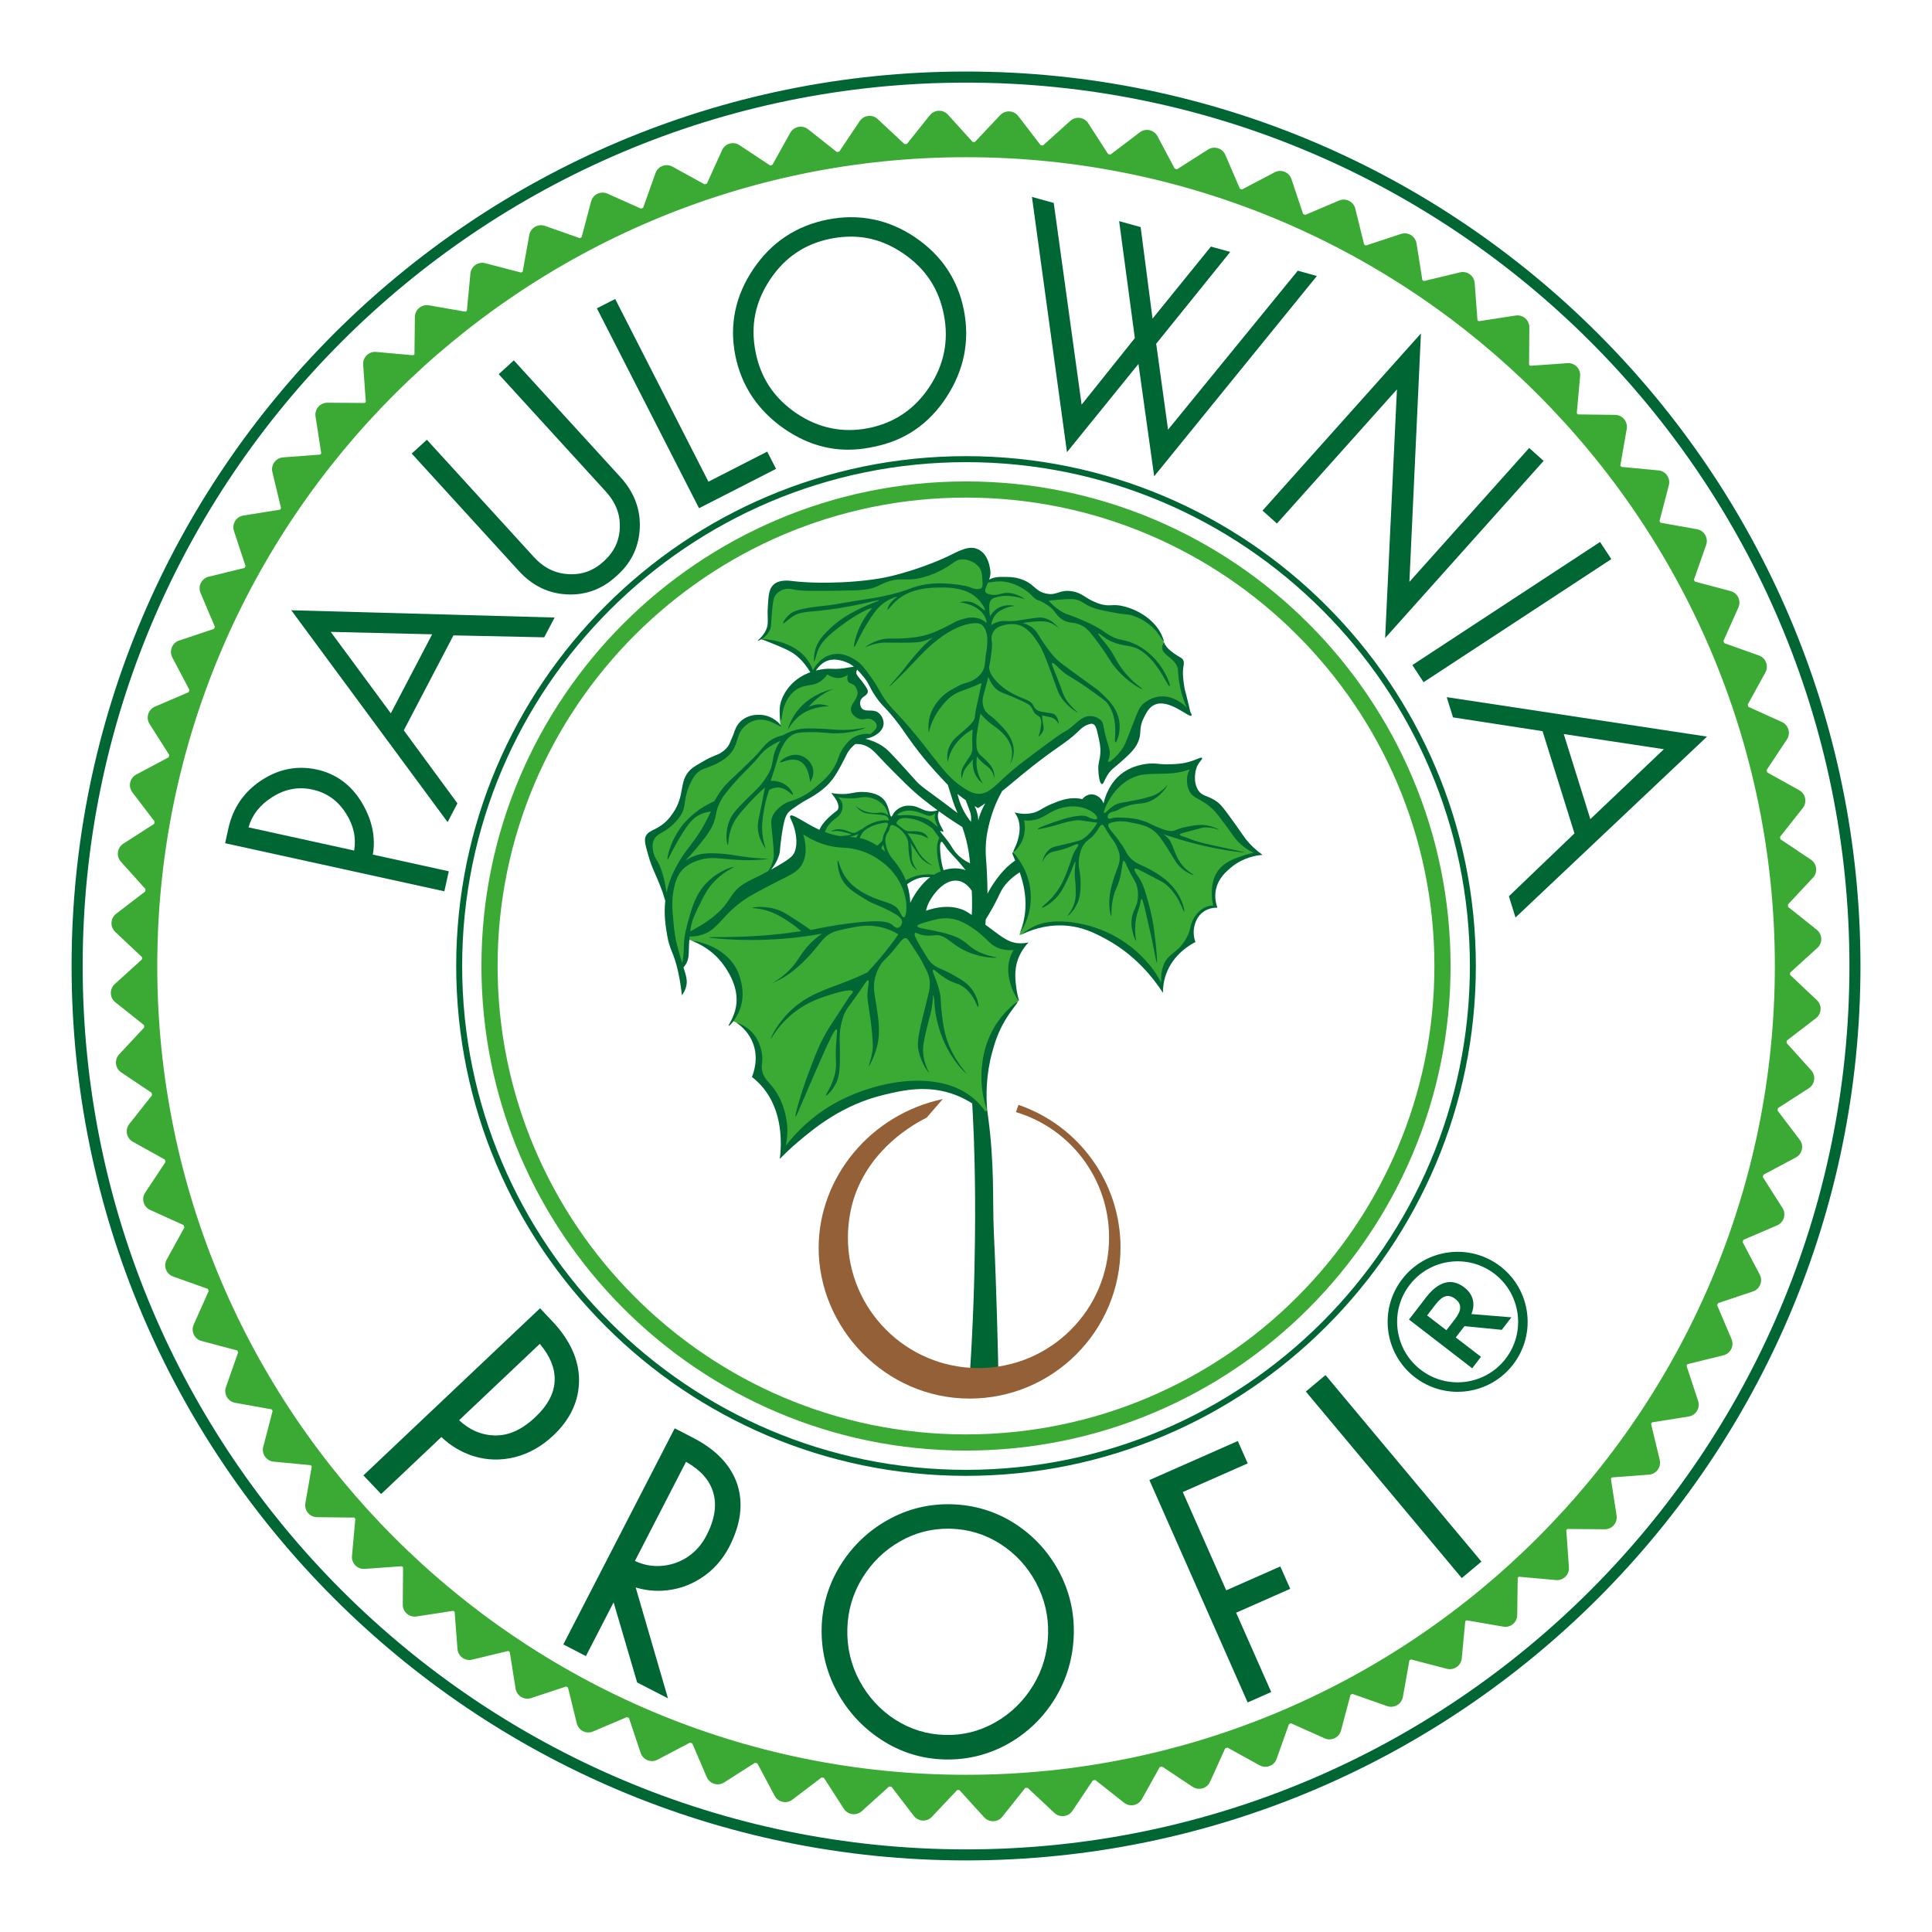 <?xml version="1.0" encoding="UTF-8"?>
<svg xmlns="http://www.w3.org/2000/svg" width="38" height="38" viewBox="0 0 38 38" fill="none">
  <path d="M20.084 18.603C20.033 18.61 19.959 18.614 19.872 18.599C19.68 18.566 19.57 18.46 19.43 18.352C19.215 18.188 19.016 18.035 18.749 17.98C18.643 17.959 18.452 17.919 18.228 17.98C18.061 18.026 17.986 18.096 17.922 18.055C17.851 18.008 17.889 17.885 17.844 17.6C17.829 17.506 17.811 17.429 17.797 17.377C17.971 17.237 18.096 17.214 18.18 17.221C18.211 17.223 18.262 17.232 18.345 17.232C18.43 17.233 18.501 17.224 18.548 17.217C18.488 16.945 18.456 16.738 18.454 16.657C18.454 16.612 18.463 16.579 18.482 16.552C18.502 16.523 18.528 16.508 18.544 16.5C18.461 16.418 18.42 16.342 18.443 16.309C18.448 16.301 18.461 16.289 18.498 16.289C18.473 16.252 18.427 16.171 18.427 16.062C18.428 16.021 18.435 15.985 18.443 15.957C18.404 15.973 18.343 15.994 18.267 15.992C18.165 15.989 18.139 15.947 18.005 15.918C17.918 15.898 17.825 15.877 17.727 15.918C17.657 15.946 17.608 15.996 17.59 16.015C17.558 16.05 17.537 16.086 17.523 16.113C17.514 16.061 17.493 15.987 17.449 15.905C17.421 15.854 17.373 15.765 17.281 15.702C17.165 15.622 17.039 15.623 16.944 15.623C16.789 15.624 16.737 15.668 16.561 15.659C16.497 15.655 16.445 15.646 16.412 15.639C16.536 15.806 16.524 15.896 16.506 15.94C16.498 15.958 16.491 15.965 16.392 16.062C16.265 16.186 16.245 16.205 16.22 16.238C16.192 16.275 16.155 16.331 16.126 16.41C16.098 16.412 16.067 16.411 16.036 16.407C15.854 16.382 15.731 16.265 15.675 16.203C15.702 16.258 15.737 16.343 15.752 16.451C15.763 16.53 15.782 16.679 15.711 16.841C15.643 16.992 15.533 17.074 15.476 17.115C15.299 17.242 15.115 17.261 15.03 17.264C15.204 17.075 15.257 16.91 15.272 16.794C15.289 16.671 15.263 16.607 15.288 16.356C15.307 16.154 15.334 16.092 15.354 16.054C15.406 15.956 15.478 15.902 15.605 15.816C15.972 15.566 16.015 15.582 16.169 15.451C16.278 15.358 16.399 15.255 16.489 15.079C16.565 14.932 16.565 14.839 16.681 14.704C16.724 14.653 16.787 14.581 16.893 14.531C17.026 14.469 17.081 14.513 17.178 14.449C17.283 14.38 17.354 14.242 17.315 14.167C17.299 14.136 17.258 14.119 17.174 14.085C17.081 14.047 17.064 14.059 17.002 14.026C16.933 13.989 16.862 13.951 16.849 13.885C16.841 13.846 16.865 13.799 16.912 13.705C16.959 13.608 16.975 13.604 16.974 13.572C16.973 13.502 16.902 13.48 16.845 13.392C16.817 13.348 16.786 13.279 16.782 13.172C16.729 13.187 16.648 13.206 16.547 13.215C16.395 13.23 16.344 13.209 16.234 13.215C16.039 13.227 15.894 13.311 15.815 13.356C15.738 13.401 15.597 13.485 15.482 13.654C15.438 13.72 15.348 13.856 15.336 14.051C15.33 14.143 15.344 14.22 15.357 14.272C15.321 14.236 15.258 14.181 15.165 14.143C15.127 14.128 14.923 14.048 14.723 14.14C14.611 14.191 14.552 14.272 14.473 14.386C14.3 14.632 14.367 14.713 14.242 14.852C14.084 15.027 13.952 14.927 13.729 15.122C13.57 15.261 13.496 15.434 13.467 15.502C13.381 15.701 13.433 15.737 13.341 15.921C13.271 16.063 13.205 16.196 13.067 16.269C13.012 16.299 12.915 16.335 12.817 16.438C12.805 16.45 12.784 16.472 12.77 16.492C12.714 16.574 12.685 16.747 13.048 17.475C13.086 17.552 13.118 17.614 13.138 17.651C13.135 17.686 13.131 17.742 13.13 17.812C13.129 17.896 13.126 18.263 13.279 18.744C13.305 18.825 13.345 18.94 13.404 19.076C13.428 19.022 13.453 18.955 13.475 18.877C13.49 18.822 13.505 18.767 13.514 18.693C13.52 18.638 13.524 18.564 13.514 18.478C13.591 18.492 13.696 18.518 13.815 18.568C13.904 18.605 14.058 18.669 14.203 18.803C14.235 18.832 14.537 19.12 14.544 19.527C14.546 19.682 14.505 19.829 14.493 19.871C14.467 19.958 14.436 20.028 14.41 20.079C14.499 20.115 14.628 20.184 14.739 20.314C14.802 20.387 14.968 20.607 14.939 20.901C14.927 21.023 14.886 21.116 14.856 21.171C14.909 21.208 14.984 21.267 15.06 21.352C15.279 21.596 15.337 21.87 15.373 22.052C15.4 22.187 15.425 22.392 15.397 22.643C15.572 22.467 15.835 22.228 16.192 21.997C16.458 21.825 16.813 21.6 17.331 21.469C17.49 21.429 18.02 21.308 18.584 21.422C18.927 21.491 19.104 21.612 19.209 21.706C19.285 21.773 19.337 21.84 19.37 21.887C19.386 21.875 19.401 21.864 19.416 21.853C19.349 21.468 19.374 21.152 19.406 20.948C19.428 20.806 19.47 20.55 19.613 20.259C19.73 20.023 19.863 19.866 19.903 19.821C19.956 19.761 20.004 19.713 20.04 19.679C19.988 19.576 19.825 19.222 19.958 18.842C19.992 18.746 20.037 18.666 20.084 18.603Z" fill="#3AAA35"></path>
  <path d="M24.233 16.167C24.137 16.042 24.041 15.955 23.999 15.917C23.869 15.8 23.733 15.707 23.718 15.697C23.573 15.598 23.552 15.606 23.511 15.551C23.412 15.42 23.439 15.251 23.444 15.216C23.462 15.105 23.513 15.025 23.543 14.985C23.493 15.005 23.412 15.033 23.31 15.056C23.122 15.097 22.995 15.088 22.803 15.094C22.543 15.102 22.413 15.109 22.341 15.135C22.155 15.203 22.043 15.329 21.962 15.421C21.798 15.606 21.72 15.803 21.681 15.941C21.646 15.913 21.592 15.875 21.521 15.843C21.33 15.755 21.152 15.772 21.06 15.782C20.786 15.812 20.539 15.944 20.516 15.956C20.46 15.987 20.378 16.036 20.256 16.053C20.174 16.064 20.105 16.057 20.058 16.049C20.068 16.071 20.084 16.11 20.095 16.159C20.147 16.393 20.032 16.595 20.002 16.647C19.984 16.678 19.957 16.722 19.916 16.77C19.966 16.846 20.027 16.953 20.082 17.089C20.13 17.204 20.211 17.41 20.218 17.676C20.225 17.994 20.122 18.245 20.048 18.387C20.061 18.386 20.075 18.384 20.088 18.383C20.112 18.366 20.145 18.345 20.187 18.322C20.187 18.322 20.305 18.257 20.458 18.219C20.822 18.127 21.178 18.197 21.178 18.197C21.399 18.241 21.551 18.319 21.71 18.4C21.757 18.424 21.939 18.519 22.153 18.685C22.254 18.763 22.492 18.958 22.728 19.268C22.783 19.341 22.827 19.405 22.858 19.453C22.861 19.384 22.871 19.288 22.902 19.179C22.923 19.104 22.962 18.97 23.061 18.835C23.189 18.661 23.351 18.572 23.449 18.53C23.443 18.48 23.438 18.408 23.449 18.322C23.456 18.259 23.47 18.146 23.529 18.051C23.639 17.877 23.855 17.839 23.909 17.831C23.902 17.814 23.895 17.79 23.888 17.761C23.831 17.513 23.943 17.297 23.969 17.249C24.143 16.93 24.497 16.848 24.605 16.823C24.675 16.807 24.734 16.801 24.773 16.798C24.728 16.777 24.654 16.739 24.577 16.673C24.409 16.528 24.417 16.405 24.233 16.167Z" fill="#3AAA35"></path>
  <path d="M15.609 12.805C15.687 12.857 15.814 12.944 15.918 13.106C15.954 13.162 15.977 13.212 15.992 13.247C16.009 13.211 16.108 13.012 16.329 12.95C16.484 12.906 16.616 12.954 16.677 12.977C16.836 13.037 16.928 13.145 16.998 13.228C17.164 13.425 17.128 13.516 17.319 13.748C17.372 13.813 17.368 13.797 17.476 13.921C17.606 14.07 17.689 14.18 17.746 14.254C17.908 14.463 17.933 14.468 18.145 14.723C18.424 15.06 18.407 15.083 18.631 15.334C18.831 15.56 18.994 15.709 19.187 15.726C19.286 15.734 19.375 15.707 19.375 15.707C19.479 15.675 19.537 15.617 19.622 15.539C19.737 15.434 19.861 15.34 19.98 15.241C20.08 15.158 20.149 15.105 20.283 15.002C20.654 14.717 20.643 14.758 20.819 14.608C20.971 14.479 21.041 14.396 21.221 14.286C21.394 14.179 21.468 14.169 21.524 14.193C21.598 14.224 21.625 14.309 21.663 14.429C21.684 14.496 21.71 14.6 21.719 14.858C21.721 14.941 21.723 15.055 21.716 15.19C21.923 15.068 22.046 14.934 22.121 14.834C22.23 14.689 22.299 14.531 22.417 14.259C22.543 13.972 22.568 13.864 22.685 13.814C22.773 13.777 22.865 13.793 22.994 13.816C23.102 13.836 23.216 13.856 23.31 13.944C23.345 13.977 23.376 14.018 23.388 14.011C23.401 14.002 23.377 13.94 23.357 13.883C23.327 13.794 23.305 13.685 23.262 13.467C23.237 13.343 23.225 13.281 23.218 13.197C23.203 13.04 23.224 13.045 23.204 13C23.145 12.87 22.989 12.882 22.923 12.726C22.912 12.7 22.919 12.704 22.901 12.653C22.901 12.653 22.859 12.536 22.784 12.428C22.641 12.221 22.408 12.099 22.381 12.085C22.232 12.009 22.104 11.984 21.986 11.961C21.745 11.915 21.742 11.962 21.579 11.917C21.335 11.851 21.316 11.739 21.102 11.716C21.008 11.706 21.029 11.729 20.816 11.733C20.61 11.738 20.504 11.739 20.396 11.691C20.258 11.631 20.296 11.572 20.148 11.483C19.904 11.339 19.623 11.394 19.56 11.406C19.486 11.421 19.428 11.442 19.39 11.457C19.43 11.252 19.383 11.059 19.255 10.973C19.15 10.901 19.018 10.923 18.917 10.94C18.723 10.972 18.614 11.053 18.486 11.123C18.375 11.184 18.108 11.246 17.578 11.368C17.246 11.445 17.08 11.483 17.021 11.492C16.601 11.555 16.325 11.596 15.986 11.528C15.867 11.504 15.694 11.457 15.476 11.504C15.389 11.522 15.294 11.544 15.226 11.623C15.201 11.652 15.169 11.701 15.142 12.03C15.123 12.252 15.129 12.348 15.058 12.461C15.026 12.512 14.99 12.547 14.965 12.569C15.019 12.578 15.092 12.591 15.177 12.615C15.287 12.647 15.441 12.692 15.609 12.805Z" fill="#3AAA35"></path>
  <path d="M35.208 19.174C35.208 19.16 35.209 19.145 35.209 19.131L35.745 18.644C35.852 18.547 35.847 18.378 35.734 18.287L35.169 17.837C35.168 17.822 35.167 17.806 35.166 17.791L35.659 17.263C35.758 17.157 35.738 16.989 35.618 16.908L35.019 16.507C35.017 16.491 35.014 16.475 35.011 16.46L35.459 15.893C35.548 15.78 35.515 15.613 35.389 15.543L34.758 15.192C34.754 15.177 34.751 15.161 34.747 15.146L35.146 14.544C35.226 14.424 35.179 14.261 35.048 14.201L34.39 13.903C34.385 13.889 34.38 13.873 34.375 13.859L34.723 13.226C34.793 13.1 34.733 12.941 34.597 12.893L33.915 12.65C33.909 12.636 33.903 12.623 33.897 12.609L34.192 11.948C34.251 11.816 34.178 11.663 34.039 11.626L33.336 11.439C33.329 11.427 33.323 11.415 33.317 11.404L33.558 10.718C33.606 10.582 33.52 10.435 33.378 10.409L32.66 10.281C32.654 10.271 32.647 10.26 32.64 10.25L32.824 9.544C32.861 9.404 32.763 9.265 32.619 9.252L31.89 9.183C31.883 9.174 31.877 9.165 31.87 9.157L31.996 8.435C32.02 8.292 31.912 8.162 31.768 8.16L31.034 8.151C31.027 8.144 31.02 8.135 31.013 8.128L31.079 7.397C31.092 7.253 30.973 7.132 30.829 7.143L30.097 7.195C30.089 7.188 30.082 7.181 30.075 7.174L30.08 6.439C30.081 6.295 29.953 6.184 29.81 6.206L29.085 6.318C29.077 6.311 29.068 6.304 29.06 6.298L29.005 5.567C28.994 5.423 28.857 5.323 28.716 5.357L28.006 5.528C27.996 5.521 27.986 5.515 27.976 5.508L27.861 4.787C27.838 4.644 27.693 4.556 27.556 4.601L26.865 4.829C26.854 4.823 26.843 4.817 26.831 4.81L26.657 4.104C26.623 3.964 26.471 3.888 26.338 3.944L25.672 4.227C25.659 4.221 25.645 4.215 25.631 4.209L25.401 3.522C25.356 3.385 25.198 3.322 25.07 3.389L24.43 3.726C24.416 3.72 24.401 3.715 24.387 3.711L24.101 3.046C24.044 2.914 23.882 2.864 23.76 2.941L23.152 3.329C23.136 3.325 23.121 3.32 23.105 3.316L22.766 2.679C22.698 2.552 22.533 2.515 22.418 2.603L21.843 3.039C21.828 3.036 21.812 3.034 21.796 3.031L21.405 2.425C21.327 2.303 21.159 2.281 21.052 2.377L20.514 2.861C20.499 2.859 20.484 2.858 20.469 2.857L20.028 2.283C19.94 2.168 19.771 2.16 19.672 2.265L19.175 2.792C19.16 2.792 19.146 2.792 19.131 2.792L18.645 2.255C18.548 2.148 18.378 2.154 18.288 2.267L17.837 2.832C17.822 2.833 17.807 2.834 17.791 2.835L17.263 2.342C17.158 2.243 16.989 2.263 16.909 2.383L16.507 2.982C16.491 2.984 16.476 2.987 16.46 2.99L15.894 2.542C15.78 2.453 15.614 2.486 15.543 2.612L15.192 3.243C15.177 3.247 15.162 3.25 15.147 3.254L14.545 2.855C14.425 2.775 14.261 2.822 14.202 2.953L13.904 3.611C13.889 3.616 13.874 3.621 13.859 3.626L13.227 3.278C13.101 3.208 12.942 3.268 12.893 3.404L12.65 4.086C12.636 4.092 12.623 4.098 12.609 4.104L11.948 3.809C11.816 3.75 11.663 3.823 11.626 3.962L11.44 4.665C11.428 4.672 11.416 4.678 11.404 4.684L10.718 4.443C10.582 4.395 10.435 4.481 10.41 4.623L10.281 5.341C10.271 5.347 10.26 5.354 10.25 5.361L9.544 5.177C9.404 5.14 9.265 5.238 9.252 5.382L9.183 6.112C9.174 6.118 9.165 6.125 9.157 6.131L8.435 6.005C8.293 5.981 8.162 6.089 8.16 6.233L8.152 6.967C8.144 6.974 8.136 6.981 8.128 6.988L7.398 6.922C7.254 6.909 7.133 7.028 7.143 7.172L7.195 7.904C7.188 7.912 7.181 7.919 7.174 7.926L6.44 7.921C6.295 7.92 6.184 8.049 6.206 8.191L6.319 8.916C6.312 8.924 6.305 8.933 6.298 8.941L5.567 8.996C5.424 9.007 5.324 9.144 5.357 9.285L5.528 9.995C5.522 10.005 5.515 10.014 5.509 10.024L4.787 10.14C4.645 10.162 4.556 10.307 4.602 10.444L4.83 11.136C4.824 11.147 4.817 11.158 4.811 11.17L4.104 11.343C3.964 11.378 3.888 11.529 3.944 11.662L4.227 12.329C4.221 12.342 4.215 12.356 4.209 12.369L3.522 12.599C3.386 12.645 3.322 12.803 3.389 12.931L3.726 13.57C3.721 13.585 3.716 13.599 3.711 13.614L3.047 13.899C2.914 13.957 2.864 14.119 2.942 14.24L3.329 14.849C3.325 14.865 3.321 14.88 3.317 14.895L2.68 15.234C2.552 15.302 2.516 15.468 2.603 15.583L3.04 16.157C3.037 16.173 3.034 16.189 3.032 16.204L2.425 16.595C2.304 16.673 2.281 16.841 2.378 16.949L2.862 17.487C2.861 17.502 2.86 17.517 2.859 17.532L2.284 17.973C2.17 18.061 2.161 18.23 2.266 18.329L2.794 18.826C2.794 18.84 2.793 18.855 2.793 18.869L2.257 19.356C2.15 19.453 2.155 19.623 2.268 19.713L2.834 20.164C2.835 20.179 2.835 20.195 2.836 20.21L2.343 20.738C2.245 20.844 2.264 21.012 2.384 21.093L2.983 21.494C2.986 21.51 2.988 21.526 2.991 21.541L2.543 22.108C2.454 22.221 2.487 22.387 2.613 22.457L3.244 22.808C3.248 22.824 3.252 22.839 3.255 22.855L2.856 23.456C2.776 23.576 2.823 23.74 2.955 23.799L3.613 24.097C3.617 24.112 3.622 24.127 3.627 24.142L3.279 24.774C3.209 24.901 3.269 25.059 3.406 25.108L4.088 25.351C4.094 25.365 4.1 25.378 4.105 25.392L3.81 26.053C3.751 26.185 3.824 26.338 3.963 26.375L4.666 26.562C4.673 26.573 4.679 26.585 4.685 26.597L4.444 27.283C4.396 27.419 4.482 27.566 4.624 27.591L5.342 27.72C5.348 27.73 5.355 27.741 5.362 27.751L5.178 28.457C5.141 28.597 5.239 28.736 5.383 28.749L6.112 28.818C6.119 28.827 6.125 28.835 6.132 28.844L6.006 29.566C5.982 29.709 6.09 29.839 6.234 29.841L6.968 29.849C6.975 29.857 6.982 29.865 6.989 29.873L6.923 30.603C6.91 30.747 7.029 30.868 7.173 30.858L7.905 30.806C7.913 30.813 7.92 30.82 7.928 30.826L7.922 31.561C7.921 31.705 8.05 31.817 8.193 31.794L8.917 31.682C8.926 31.689 8.934 31.696 8.942 31.703L8.998 32.433C9.009 32.577 9.146 32.677 9.286 32.643L9.996 32.472C10.006 32.479 10.016 32.485 10.026 32.492L10.141 33.214C10.164 33.356 10.309 33.444 10.446 33.399L11.137 33.171C11.149 33.177 11.16 33.183 11.171 33.19L11.345 33.897C11.379 34.037 11.531 34.113 11.664 34.056L12.33 33.773C12.344 33.779 12.357 33.785 12.371 33.791L12.601 34.478C12.647 34.615 12.805 34.678 12.932 34.611L13.572 34.275C13.587 34.28 13.601 34.285 13.616 34.29L13.901 34.954C13.958 35.087 14.121 35.137 14.242 35.059L14.851 34.671C14.867 34.676 14.882 34.68 14.897 34.684L15.236 35.321C15.304 35.448 15.47 35.485 15.585 35.397L16.159 34.961C16.175 34.964 16.191 34.966 16.206 34.969L16.597 35.576C16.675 35.697 16.843 35.72 16.951 35.623L17.488 35.138C17.503 35.14 17.518 35.141 17.533 35.142L17.973 35.716C18.061 35.831 18.231 35.84 18.33 35.734L18.827 35.207C18.841 35.207 18.856 35.207 18.87 35.208L19.357 35.744C19.454 35.851 19.624 35.846 19.714 35.733L20.165 35.167C20.18 35.166 20.196 35.165 20.211 35.164L20.739 35.658C20.845 35.756 21.013 35.737 21.094 35.617L21.495 35.018C21.511 35.015 21.526 35.012 21.542 35.01L22.109 35.457C22.222 35.547 22.388 35.514 22.459 35.387L22.81 34.757C22.825 34.753 22.84 34.749 22.856 34.745L23.457 35.145C23.578 35.224 23.741 35.178 23.8 35.046L24.098 34.388C24.113 34.383 24.128 34.378 24.143 34.373L24.776 34.722C24.902 34.791 25.061 34.731 25.109 34.595L25.352 33.913C25.366 33.907 25.38 33.901 25.393 33.895L26.054 34.191C26.186 34.25 26.339 34.177 26.376 34.037L26.563 33.334C26.574 33.328 26.586 33.322 26.598 33.316L27.284 33.557C27.421 33.605 27.567 33.519 27.593 33.377L27.721 32.659C27.732 32.653 27.742 32.645 27.752 32.639L28.458 32.823C28.598 32.859 28.737 32.762 28.751 32.618L28.82 31.888C28.828 31.882 28.837 31.875 28.845 31.869L29.568 31.994C29.71 32.019 29.84 31.911 29.842 31.767L29.851 31.033C29.858 31.026 29.866 31.019 29.874 31.012L30.605 31.078C30.748 31.091 30.869 30.972 30.859 30.828L30.807 30.096C30.814 30.088 30.821 30.081 30.828 30.073L31.563 30.079C31.707 30.08 31.818 29.951 31.796 29.808L31.684 29.084C31.69 29.076 31.697 29.067 31.704 29.059L32.434 29.004C32.578 28.993 32.678 28.856 32.645 28.715L32.474 28.005C32.48 27.995 32.487 27.985 32.493 27.976L33.215 27.861C33.357 27.838 33.445 27.693 33.4 27.556L33.172 26.864C33.178 26.853 33.184 26.842 33.191 26.831L33.898 26.657C34.038 26.622 34.114 26.471 34.057 26.338L33.774 25.672C33.78 25.658 33.786 25.645 33.792 25.631L34.479 25.401C34.616 25.355 34.679 25.197 34.612 25.07L34.275 24.43C34.281 24.415 34.286 24.401 34.291 24.386L34.955 24.101C35.087 24.044 35.137 23.881 35.06 23.76L34.672 23.151C34.676 23.136 34.681 23.12 34.685 23.105L35.322 22.766C35.449 22.698 35.486 22.532 35.398 22.417L34.962 21.843C34.965 21.827 34.967 21.811 34.97 21.795L35.577 21.405C35.698 21.327 35.72 21.159 35.624 21.051L35.139 20.513C35.141 20.498 35.142 20.483 35.143 20.468L35.717 20.027C35.832 19.939 35.84 19.77 35.735 19.671L35.208 19.174ZM19.001 34.908C10.229 34.908 3.093 27.772 3.093 19C3.093 10.228 10.229 3.092 19.001 3.092C27.773 3.092 34.909 10.228 34.909 19C34.909 27.772 27.773 34.908 19.001 34.908Z" fill="#3AAA35"></path>
  <path d="M19 9.469C13.745 9.469 9.469 13.745 9.469 19C9.469 24.256 13.745 28.531 19 28.531C24.256 28.531 28.531 24.256 28.531 19C28.531 13.745 24.256 9.469 19 9.469ZM19 28.213C13.92 28.213 9.787 24.08 9.787 19C9.787 13.92 13.92 9.787 19 9.787C24.081 9.787 28.213 13.92 28.213 19C28.213 24.081 24.081 28.213 19 28.213Z" fill="#3AAA35"></path>
  <path d="M20.231 18.535C20.186 18.546 20.116 18.558 20.033 18.552C19.815 18.537 19.687 18.411 19.381 18.187C19.383 18.152 19.386 18.117 19.389 18.082C19.422 18.029 19.471 17.95 19.525 17.852C19.619 17.682 19.654 17.594 19.693 17.522C19.75 17.418 19.857 17.284 20.056 17.157C20.122 17.346 20.183 17.59 20.169 17.86C20.158 18.07 20.104 18.242 20.057 18.36C20.122 18.262 20.275 18.006 20.275 17.648C20.275 17.302 20.133 17.058 20.083 16.976C20.034 16.894 19.939 16.758 19.916 16.771C19.902 16.778 19.928 16.836 19.967 16.926C19.941 16.944 19.913 16.963 19.881 16.99C19.762 17.087 19.689 17.179 19.634 17.248C19.573 17.327 19.496 17.436 19.423 17.577C19.422 17.481 19.42 17.334 19.411 17.154C19.399 16.916 19.387 16.851 19.387 16.725C19.387 16.472 19.436 16.279 19.468 16.158C19.53 15.92 19.62 15.72 19.711 15.559C19.847 15.452 19.965 15.349 20.113 15.228C20.23 15.132 20.399 14.997 20.611 14.841C20.827 14.682 21.06 14.541 21.246 14.348C21.246 14.348 21.326 14.265 21.442 14.239C21.457 14.235 21.474 14.233 21.493 14.239C21.548 14.257 21.568 14.335 21.58 14.386C21.626 14.581 21.648 14.678 21.643 14.793C21.636 14.967 21.6 14.973 21.602 15.131C21.605 15.254 21.63 15.418 21.674 15.422C21.704 15.425 21.719 15.349 21.779 15.251C21.854 15.129 21.923 15.097 22.052 14.981C22.216 14.833 22.312 14.747 22.376 14.613C22.469 14.418 22.387 14.343 22.493 14.127C22.54 14.03 22.596 13.914 22.707 13.863C22.989 13.731 23.394 14.128 23.435 14.075C23.443 14.065 23.434 14.038 23.413 14.005C23.406 13.972 23.394 13.92 23.374 13.839C23.304 13.545 23.302 13.572 23.293 13.505C23.271 13.355 23.256 13.248 23.276 13.114C23.284 13.068 23.293 13.03 23.274 12.988C23.25 12.935 23.212 12.937 23.092 12.852C22.999 12.787 22.963 12.745 22.942 12.717C22.919 12.687 22.904 12.659 22.894 12.64C22.859 12.689 22.855 12.727 22.858 12.752C22.872 12.878 23.077 12.941 23.15 13.102C23.18 13.168 23.164 13.185 23.182 13.337C23.211 13.58 23.273 13.739 23.289 13.784C23.306 13.832 23.325 13.878 23.343 13.92C23.293 13.868 23.227 13.815 23.151 13.774C23.099 13.747 22.985 13.688 22.83 13.698C22.629 13.711 22.499 13.831 22.469 13.86C22.41 13.917 22.39 13.961 22.253 14.319C22.14 14.612 22.121 14.664 22.061 14.746C21.962 14.883 21.821 15.003 21.797 14.984C21.786 14.976 21.804 14.946 21.817 14.899C21.858 14.753 21.787 14.679 21.723 14.377C21.697 14.254 21.7 14.221 21.662 14.177C21.582 14.084 21.449 14.084 21.436 14.084C21.301 14.086 21.222 14.177 21.075 14.298C20.923 14.424 21.019 14.317 20.641 14.596C20.194 14.926 19.97 15.091 19.737 15.307C19.543 15.486 19.425 15.617 19.242 15.614C19.178 15.612 19.103 15.595 18.956 15.499C18.687 15.325 18.542 15.126 18.32 14.844C18.126 14.596 18.029 14.472 17.889 14.309C17.563 13.931 17.487 13.899 17.345 13.663C17.282 13.559 17.236 13.462 17.122 13.305C17.004 13.142 16.943 13.059 16.834 12.988C16.761 12.94 16.576 12.82 16.353 12.876C16.115 12.936 16.008 13.151 15.99 13.186C15.964 13.114 15.932 13.053 15.898 13.002C15.642 12.623 15.143 12.576 14.985 12.568C15.037 12.534 15.1 12.479 15.14 12.397C15.173 12.331 15.161 12.306 15.184 12.03C15.203 11.812 15.217 11.746 15.269 11.687C15.324 11.624 15.393 11.6 15.407 11.596C15.496 11.566 15.576 11.587 15.601 11.593C15.755 11.629 16.029 11.625 16.576 11.616C16.921 11.611 17.097 11.607 17.267 11.526C17.328 11.498 17.392 11.459 17.504 11.427C17.69 11.374 17.763 11.409 17.941 11.393C18.276 11.363 18.556 11.194 18.62 11.155C18.771 11.063 18.801 11.011 18.907 11.003C19.053 10.992 19.229 11.076 19.294 11.218C19.312 11.259 19.317 11.316 19.325 11.432C19.33 11.503 19.327 11.546 19.299 11.569C19.292 11.574 19.28 11.581 19.252 11.585C19.177 11.594 19.114 11.565 19.108 11.562C18.989 11.508 18.699 11.48 18.586 11.476C18.469 11.472 18.27 11.467 18.031 11.533C17.908 11.568 17.895 11.588 17.706 11.644C17.664 11.656 17.542 11.692 17.334 11.735C17.161 11.77 17.149 11.766 16.799 11.823C16.459 11.879 16.413 11.893 16.229 11.914C16.128 11.925 16.095 11.926 15.997 11.94C15.669 11.987 15.589 12.038 15.55 12.068C15.452 12.143 15.393 12.25 15.404 12.261C15.415 12.271 15.491 12.194 15.57 12.139C15.744 12.017 15.863 12.049 16.299 11.991C16.658 11.944 16.989 11.869 16.989 11.869C17.141 11.834 17.288 11.796 17.292 11.807C17.296 11.82 17.101 11.875 16.856 12C16.723 12.068 16.526 12.17 16.326 12.362C16.205 12.478 16.071 12.61 16.027 12.815C16.009 12.901 16.004 13.011 16.014 13.013C16.024 13.014 16.048 12.909 16.07 12.842C16.143 12.615 16.314 12.482 16.54 12.309C16.818 12.097 17.122 11.941 17.142 11.968C17.149 11.979 17.108 12.006 17.047 12.094C17.021 12.132 16.958 12.224 16.905 12.342C16.825 12.52 16.783 12.718 16.801 12.724C16.825 12.733 16.941 12.399 17.191 12.059C17.235 11.999 17.331 11.873 17.491 11.794C17.542 11.769 17.637 11.73 17.641 11.739C17.644 11.743 17.619 11.759 17.597 11.776C17.496 11.856 17.446 11.98 17.458 11.988C17.47 11.997 17.539 11.896 17.635 11.811C17.916 11.562 18.301 11.558 18.519 11.555C18.852 11.551 19.024 11.636 19.063 11.657C19.188 11.723 19.259 11.804 19.295 11.851C19.342 11.913 19.383 11.989 19.369 12.001C19.348 12.019 19.239 11.861 19.056 11.833C18.984 11.822 18.921 11.833 18.875 11.847C18.922 11.852 19.269 11.896 19.378 12.146C19.392 12.176 19.403 12.213 19.408 12.256C19.379 12.23 19.333 12.196 19.271 12.172C19.122 12.116 18.98 12.161 18.872 12.197C18.765 12.232 18.775 12.248 18.565 12.348C18.442 12.406 18.352 12.449 18.237 12.483C18.109 12.522 18.011 12.533 17.891 12.546C17.563 12.581 17.482 12.533 17.292 12.59C17.166 12.628 17.071 12.688 17.009 12.735C17.063 12.711 17.145 12.678 17.248 12.656C17.361 12.632 17.417 12.639 17.703 12.641C17.985 12.642 18.068 12.636 18.172 12.607C18.249 12.584 18.31 12.557 18.349 12.537C18.308 12.571 18.252 12.62 18.189 12.681C18.132 12.737 18.078 12.795 17.997 12.888C17.828 13.085 17.819 13.119 17.664 13.3C17.561 13.42 17.483 13.501 17.487 13.505C17.491 13.509 17.567 13.437 17.599 13.406C17.89 13.128 18.031 12.957 18.205 12.789C18.397 12.604 18.643 12.403 18.935 12.305C19.113 12.245 19.264 12.24 19.322 12.298C19.347 12.324 19.368 12.36 19.368 12.36C19.392 12.402 19.403 12.445 19.413 12.497C19.417 12.521 19.424 12.568 19.415 12.703C19.409 12.779 19.388 12.864 19.373 13.034C19.369 13.072 19.367 13.104 19.353 13.145C19.338 13.187 19.303 13.262 19.198 13.341C19.079 13.432 19.001 13.413 18.855 13.489C18.712 13.564 18.637 13.604 18.553 13.68C18.497 13.73 18.304 13.911 18.267 14.199C18.255 14.289 18.262 14.364 18.269 14.414C18.295 14.294 18.359 14.085 18.526 13.885C18.602 13.793 18.688 13.691 18.834 13.623C18.913 13.585 18.987 13.569 19.192 13.483C19.241 13.462 19.282 13.444 19.308 13.432C19.272 13.604 19.244 13.735 19.222 13.834C19.196 13.951 19.188 13.98 19.181 14.041C19.173 14.102 19.175 14.113 19.164 14.142C19.152 14.176 19.13 14.211 19.037 14.299C18.995 14.338 18.967 14.361 18.937 14.387C18.833 14.477 18.781 14.522 18.751 14.559C18.724 14.594 18.64 14.702 18.632 14.857C18.629 14.912 18.636 14.957 18.643 14.988C18.644 14.983 18.645 14.973 18.648 14.962C18.706 14.65 18.959 14.459 19.02 14.415C19.045 14.398 19.082 14.373 19.131 14.347C19.12 14.492 19.121 14.597 19.125 14.668C19.126 14.696 19.13 14.74 19.114 14.796C19.1 14.847 19.08 14.869 19.035 14.937C18.957 15.055 18.918 15.115 18.908 15.186C18.901 15.239 18.909 15.286 18.919 15.319C18.936 15.197 18.975 15.131 19.001 15.097C19.016 15.077 19.056 15.028 19.093 14.986C19.111 14.965 19.126 14.947 19.137 14.935C19.13 14.991 19.118 15.157 19.225 15.304C19.259 15.352 19.297 15.386 19.331 15.411C19.274 15.32 19.2 15.167 19.206 14.976C19.207 14.943 19.21 14.911 19.215 14.882C19.24 14.913 19.28 14.959 19.335 15.008C19.408 15.072 19.447 15.088 19.487 15.142C19.511 15.174 19.541 15.226 19.554 15.306C19.557 15.275 19.559 15.226 19.543 15.172C19.518 15.084 19.464 15.026 19.391 14.951C19.299 14.856 19.268 14.853 19.236 14.789C19.21 14.737 19.207 14.694 19.204 14.61C19.201 14.542 19.204 14.45 19.258 14.169C19.269 14.112 19.278 14.066 19.284 14.037C19.311 14.068 19.352 14.112 19.405 14.162C19.496 14.246 19.552 14.278 19.609 14.322C19.669 14.369 19.847 14.507 19.895 14.714C19.907 14.769 19.923 14.882 19.866 15.032C19.926 14.926 19.937 14.835 19.939 14.782C19.945 14.54 19.77 14.355 19.708 14.29C19.568 14.141 19.501 14.093 19.501 14.093C19.456 14.06 19.401 14.026 19.364 13.956C19.359 13.947 19.339 13.908 19.331 13.845C19.316 13.746 19.342 13.681 19.391 13.5C19.403 13.458 19.42 13.393 19.44 13.312C19.493 13.458 19.568 13.534 19.627 13.578C19.669 13.609 19.746 13.639 19.901 13.699C19.901 13.699 20.015 13.744 20.183 13.828C20.208 13.841 20.249 13.862 20.283 13.905C20.313 13.944 20.308 13.96 20.334 14.002C20.382 14.077 20.425 14.062 20.459 14.119C20.49 14.17 20.482 14.226 20.467 14.325C20.456 14.398 20.437 14.457 20.421 14.497C20.506 14.424 20.526 14.363 20.527 14.32C20.528 14.277 20.51 14.239 20.5 14.128C20.498 14.103 20.497 14.083 20.497 14.07C20.511 14.073 20.532 14.078 20.558 14.083C20.648 14.104 20.695 14.113 20.724 14.131C20.785 14.171 20.816 14.223 20.828 14.247C20.811 14.116 20.766 14.065 20.726 14.043C20.692 14.025 20.669 14.032 20.48 13.997C20.457 13.992 20.43 13.987 20.401 13.969C20.348 13.936 20.327 13.883 20.319 13.868C20.274 13.772 20.142 13.758 19.948 13.659C19.866 13.618 19.696 13.522 19.558 13.355C19.503 13.287 19.467 13.226 19.457 13.152C19.45 13.099 19.463 13.095 19.482 12.964C19.508 12.79 19.521 12.699 19.506 12.603C19.503 12.588 19.498 12.557 19.504 12.517C19.514 12.457 19.545 12.414 19.559 12.396C19.613 12.33 19.684 12.312 19.751 12.294C19.79 12.284 19.889 12.262 19.993 12.282C20.209 12.323 20.339 12.521 20.432 12.666C20.505 12.78 20.552 12.903 20.643 13.144C20.792 13.538 20.803 13.647 20.934 13.799C21.054 13.939 21.19 14.016 21.195 14.011C21.201 14.005 21.066 13.915 20.957 13.74C20.905 13.655 20.913 13.639 20.806 13.364C20.72 13.144 20.675 13.055 20.696 13.041C20.717 13.028 20.784 13.098 20.831 13.144C20.995 13.303 21.05 13.295 21.36 13.511C21.617 13.691 21.746 13.78 21.79 13.843C22.021 14.167 21.898 14.597 21.938 14.601C21.966 14.603 22.047 14.409 22.015 14.19C21.975 13.918 21.78 13.741 21.604 13.582C21.571 13.552 21.584 13.566 21.11 13.221C20.845 13.027 20.799 12.992 20.732 12.915C20.575 12.735 20.468 12.557 20.468 12.557C20.418 12.474 20.372 12.386 20.268 12.319C20.209 12.282 20.152 12.264 20.113 12.255C20.163 12.245 20.235 12.234 20.324 12.227C20.46 12.218 20.551 12.212 20.649 12.247C20.695 12.264 20.769 12.298 20.845 12.376C20.705 12.202 20.581 12.158 20.499 12.149C20.43 12.14 20.311 12.159 20.072 12.197C20.02 12.206 19.981 12.213 19.921 12.216C19.806 12.223 19.77 12.207 19.696 12.217C19.647 12.223 19.578 12.241 19.496 12.294C19.506 12.204 19.541 12.145 19.562 12.115C19.628 12.02 19.72 11.984 19.78 11.96C19.854 11.93 19.92 11.921 19.963 11.918C19.93 11.91 19.763 11.873 19.611 11.973C19.537 12.021 19.495 12.083 19.474 12.122C19.468 12.092 19.46 12.049 19.459 11.996C19.456 11.913 19.454 11.852 19.49 11.805C19.523 11.761 19.572 11.751 19.65 11.734C19.719 11.72 19.796 11.714 19.901 11.727C20.058 11.745 20.154 11.788 20.155 11.785C20.157 11.78 19.933 11.618 19.717 11.672C19.666 11.684 19.586 11.717 19.483 11.694C19.438 11.684 19.411 11.678 19.392 11.656C19.355 11.612 19.395 11.544 19.433 11.459C19.483 11.454 19.571 11.434 19.667 11.435C19.904 11.436 20.093 11.559 20.16 11.603C20.329 11.715 20.319 11.779 20.444 11.815C20.45 11.817 20.455 11.818 20.46 11.819C20.5 11.84 20.557 11.868 20.616 11.911C20.762 12.014 20.749 12.074 20.861 12.162C21.024 12.288 21.111 12.208 21.301 12.316C21.396 12.37 21.473 12.472 21.622 12.674C21.83 12.955 21.816 12.986 21.933 13.127C22.173 13.419 22.461 13.565 22.47 13.553C22.478 13.543 22.273 13.429 22.073 13.162C21.931 12.973 21.939 12.902 21.748 12.66C21.671 12.563 21.586 12.469 21.598 12.458C21.607 12.448 21.675 12.505 21.73 12.543C21.933 12.683 22.133 12.691 22.243 12.715C22.713 12.818 22.963 13.521 23.005 13.497C23.029 13.483 22.946 13.253 22.793 13.054C22.74 12.985 22.561 12.757 22.254 12.639C22.083 12.573 22.036 12.603 21.859 12.514C21.733 12.45 21.724 12.417 21.545 12.32C21.42 12.252 21.314 12.208 21.225 12.17C21.027 12.087 21.003 12.094 20.917 12.05C20.837 12.009 20.733 11.937 20.626 11.814C20.669 11.809 20.724 11.803 20.802 11.797C20.991 11.783 21.085 11.775 21.157 11.791C21.298 11.822 21.3 11.875 21.489 11.95C21.579 11.985 21.671 12.003 21.85 12.038C22.192 12.104 22.169 12.07 22.288 12.111C22.345 12.131 22.564 12.209 22.737 12.411C22.82 12.508 22.877 12.616 22.888 12.61C22.898 12.604 22.861 12.516 22.843 12.478C22.733 12.243 22.462 12.021 22.121 11.93C21.856 11.86 21.846 11.954 21.595 11.865C21.342 11.775 21.301 11.663 21.081 11.629C20.828 11.59 20.794 11.723 20.572 11.674C20.338 11.622 20.347 11.465 20.043 11.379C19.925 11.346 19.842 11.347 19.679 11.347C19.636 11.348 19.546 11.351 19.455 11.4C19.474 11.348 19.487 11.291 19.479 11.229C19.47 11.161 19.442 10.899 19.235 10.803C19.058 10.72 18.861 10.837 18.642 10.943C18.642 10.943 18.149 11.183 17.52 11.333C16.994 11.459 16.13 11.494 15.59 11.429C15.513 11.419 15.324 11.394 15.21 11.504C15.124 11.587 15.116 11.71 15.102 11.934C15.086 12.186 15.128 12.256 15.066 12.392C15.003 12.528 14.897 12.594 14.905 12.603C14.909 12.607 14.939 12.595 14.975 12.572C15.005 12.583 15.043 12.597 15.089 12.615C15.117 12.626 15.408 12.739 15.537 12.81C15.629 12.86 15.787 12.971 15.938 13.222C15.825 13.264 15.698 13.33 15.585 13.441C15.537 13.488 15.347 13.682 15.335 13.954C15.33 14.058 15.352 14.162 15.366 14.162C15.382 14.162 15.373 14.028 15.429 13.88C15.445 13.836 15.509 13.666 15.664 13.563C15.85 13.438 15.999 13.522 16.177 13.371C16.224 13.331 16.255 13.291 16.272 13.264C16.297 13.281 16.411 13.359 16.553 13.328C16.606 13.316 16.647 13.293 16.674 13.273C16.656 13.353 16.672 13.393 16.689 13.414C16.718 13.448 16.756 13.44 16.799 13.477C16.845 13.515 16.857 13.57 16.862 13.592C16.898 13.752 16.707 13.843 16.74 13.982C16.759 14.062 16.845 14.126 16.916 14.143C17.006 14.166 17.052 14.113 17.137 14.148C17.183 14.168 17.241 14.213 17.245 14.271C17.249 14.325 17.206 14.364 17.157 14.408C17.148 14.416 17.135 14.427 17.121 14.437C17.04 14.429 16.924 14.432 16.808 14.493C16.716 14.543 16.663 14.609 16.615 14.671C16.485 14.836 16.511 14.912 16.405 15.092C16.308 15.257 16.189 15.359 16.078 15.453C15.993 15.526 15.896 15.609 15.747 15.681C15.566 15.768 15.48 15.756 15.35 15.865C15.303 15.904 15.236 15.96 15.194 16.054C15.146 16.164 15.175 16.23 15.201 16.526C15.22 16.732 15.228 16.837 15.205 16.926C15.182 17.014 15.143 17.083 15.106 17.136C14.847 17.276 14.774 17.298 14.663 17.364C14.335 17.558 14.404 17.718 14.07 17.998C13.871 18.166 13.68 18.26 13.576 18.321C13.578 18.306 13.579 18.289 13.581 18.277C13.608 18.102 13.666 17.983 13.761 17.79C13.84 17.629 13.901 17.504 14.019 17.371C14.219 17.146 14.435 17.064 14.43 17.054C14.424 17.043 14.129 17.122 13.893 17.369C13.682 17.59 13.61 17.85 13.539 18.104C13.496 18.262 13.454 18.415 13.451 18.601C13.45 18.642 13.451 18.715 13.439 18.816C13.434 18.863 13.426 18.904 13.418 18.943C13.392 18.859 13.347 18.71 13.322 18.612C13.274 18.428 13.261 18.288 13.247 18.143C13.221 17.881 13.203 17.669 13.269 17.415C13.309 17.26 13.354 17.192 13.381 17.156C13.418 17.106 13.506 17.005 13.702 16.933C14.034 16.81 14.239 16.932 14.794 16.917C14.938 16.913 15.055 16.902 15.123 16.893C15.041 16.89 14.916 16.883 14.766 16.867C14.479 16.836 14.399 16.803 14.144 16.788C13.898 16.773 13.784 16.792 13.682 16.827C13.593 16.858 13.524 16.898 13.478 16.929C13.537 16.869 13.61 16.791 13.69 16.694C13.899 16.439 14.007 16.307 14.062 16.106C14.091 16 14.087 15.938 14.144 15.813C14.19 15.71 14.243 15.639 14.289 15.582C14.46 15.364 14.62 15.209 14.747 15.081C14.941 14.886 14.959 14.813 15.099 14.713C15.198 14.642 15.288 14.598 15.35 14.572C15.29 14.658 15.258 14.732 15.24 14.784C15.19 14.926 15.209 15 15.15 15.144C15.122 15.213 15.091 15.258 15.056 15.312C14.937 15.491 14.834 15.569 14.695 15.707C14.488 15.916 14.383 16.022 14.328 16.193C14.257 16.409 14.301 16.619 14.316 16.62C14.329 16.62 14.316 16.476 14.382 16.291C14.446 16.113 14.549 15.998 14.733 15.795C14.804 15.717 14.909 15.609 15.045 15.488C15.036 15.539 15.021 15.619 15.002 15.717C14.926 16.106 14.895 16.18 14.906 16.306C14.914 16.398 14.946 16.536 15.063 16.698C15.039 16.629 15.009 16.527 14.996 16.4C14.979 16.235 14.998 16.109 15.02 15.97C15.037 15.86 15.068 15.711 15.127 15.539C15.174 15.512 15.237 15.486 15.311 15.49C15.474 15.498 15.579 15.648 15.596 15.633C15.609 15.62 15.554 15.509 15.45 15.437C15.338 15.358 15.215 15.356 15.157 15.359C15.177 15.302 15.208 15.21 15.243 15.097C15.313 14.873 15.318 14.82 15.371 14.718C15.421 14.62 15.473 14.521 15.581 14.457C15.65 14.416 15.722 14.402 15.909 14.4C16.158 14.397 16.248 14.42 16.395 14.424C16.746 14.432 17.023 14.323 17.021 14.314C17.02 14.307 16.863 14.351 16.61 14.357C16.418 14.361 16.385 14.339 16.039 14.329C15.847 14.324 15.771 14.329 15.682 14.349C15.556 14.378 15.458 14.426 15.394 14.464C15.35 14.472 15.286 14.489 15.216 14.526C15.082 14.595 15.016 14.69 14.927 14.795C14.884 14.847 14.787 14.941 14.594 15.128C14.366 15.349 14.305 15.388 14.201 15.524C14.131 15.617 14.082 15.701 14.051 15.758C14.006 15.778 13.944 15.807 13.873 15.848C13.596 16.008 13.438 16.21 13.4 16.261C13.171 16.566 13.114 16.899 13.13 16.906C13.143 16.911 13.21 16.735 13.401 16.425C13.546 16.189 13.633 16.086 13.768 16.021C13.851 15.981 13.928 15.968 13.981 15.963C13.951 16.029 13.902 16.13 13.835 16.248C13.643 16.582 13.512 16.682 13.354 16.952C13.294 17.055 13.195 17.227 13.132 17.465C13.124 17.497 13.118 17.528 13.111 17.558C13.078 17.34 13.018 17.075 12.926 16.933C12.912 16.911 12.853 16.825 12.84 16.702C12.836 16.665 12.828 16.593 12.86 16.522C12.904 16.422 12.994 16.394 13.095 16.33C13.095 16.33 13.275 16.216 13.388 16.037C13.51 15.843 13.425 15.754 13.568 15.43C13.636 15.276 13.688 15.224 13.721 15.195C13.812 15.116 13.887 15.114 14.023 15.054C14.083 15.027 14.233 14.96 14.343 14.846C14.545 14.637 14.458 14.433 14.675 14.261C14.706 14.236 14.77 14.187 14.864 14.166C15.121 14.107 15.347 14.311 15.362 14.288C15.374 14.27 15.255 14.127 15.07 14.077C15.046 14.07 14.832 14.016 14.639 14.133C14.362 14.302 14.483 14.609 14.191 14.799C14.091 14.864 14.044 14.85 13.829 14.976C13.69 15.056 13.621 15.097 13.572 15.147C13.347 15.373 13.481 15.636 13.237 15.991C13.206 16.036 13.166 16.095 13.097 16.16C12.915 16.332 12.773 16.32 12.707 16.436C12.664 16.511 12.691 16.611 12.746 16.805C12.819 17.067 12.897 17.197 12.983 17.417C13.031 17.538 13.063 17.64 13.085 17.719C13.055 17.988 13.092 18.218 13.123 18.401C13.171 18.69 13.256 18.735 13.34 19.122C13.381 19.312 13.401 19.471 13.412 19.576C13.442 19.536 13.482 19.472 13.5 19.386C13.522 19.278 13.495 19.192 13.443 19.026C13.458 19.009 13.475 18.989 13.489 18.966C13.549 18.869 13.546 18.773 13.549 18.671C13.551 18.578 13.557 18.491 13.564 18.419C13.614 18.422 13.68 18.416 13.741 18.403C14.111 18.323 14.163 18.043 14.59 17.732C14.749 17.616 14.926 17.526 15.279 17.344C15.556 17.202 15.681 17.154 15.767 17.013C15.89 16.81 15.844 16.563 15.799 16.412C15.881 16.466 16.011 16.542 16.183 16.6C16.474 16.698 16.601 16.647 16.852 16.71C17.242 16.807 17.484 17.066 17.53 17.117C17.821 17.44 17.843 17.797 17.824 17.931C17.821 17.957 17.809 18.039 17.779 18.044C17.747 18.048 17.716 17.966 17.685 17.914C17.599 17.77 17.447 17.762 17.235 17.678C17.109 17.629 16.787 17.502 16.613 17.227C16.516 17.073 16.496 16.922 16.48 16.925C16.464 16.93 16.474 17.098 16.535 17.243C16.623 17.452 16.804 17.558 17.054 17.707C17.186 17.787 17.32 17.815 17.566 17.953C17.649 18 17.743 18.057 17.743 18.134C17.743 18.183 17.706 18.24 17.662 18.248C17.616 18.257 17.572 18.211 17.558 18.198C17.488 18.132 17.354 18.103 17.002 18.13C16.542 18.166 16.051 18.269 15.946 18.292C15.891 18.253 15.811 18.197 15.712 18.133C15.521 18.008 15.426 17.945 15.338 17.91C15.062 17.799 14.794 17.846 14.793 17.858C14.793 17.865 14.921 17.858 15.105 17.917C15.259 17.966 15.368 18.035 15.471 18.1C15.547 18.148 15.647 18.218 15.758 18.314C15.699 18.323 15.616 18.335 15.515 18.349C14.615 18.465 13.946 18.418 13.945 18.437C13.945 18.449 14.204 18.469 14.402 18.479C14.878 18.502 15.251 18.477 15.439 18.461C15.636 18.444 15.884 18.415 16.17 18.364C16.123 18.395 16.052 18.447 15.975 18.519C15.796 18.688 15.737 18.824 15.626 18.966C15.545 19.07 15.411 19.21 15.188 19.338C15.265 19.305 15.383 19.249 15.513 19.159C15.753 18.992 15.939 18.776 16.024 18.675C16.167 18.507 16.208 18.427 16.344 18.355C16.42 18.315 16.488 18.3 16.619 18.272C16.855 18.223 17.026 18.187 17.241 18.22C17.341 18.236 17.496 18.273 17.67 18.377C17.611 18.462 17.547 18.548 17.479 18.636C17.338 18.817 17.197 18.981 17.059 19.127C17.025 19.143 16.973 19.168 16.909 19.196C16.554 19.354 16.4 19.391 16.203 19.475C16.043 19.543 15.816 19.64 15.593 19.839C15.291 20.108 15.153 20.423 15.163 20.43C15.171 20.435 15.274 20.219 15.52 19.997C15.822 19.724 16.137 19.625 16.344 19.561C16.392 19.545 16.743 19.435 16.773 19.498C16.785 19.525 16.732 19.574 16.711 19.595C16.709 19.596 16.581 19.794 16.325 20.187C16.136 20.478 16.03 20.764 15.892 21.135C15.738 21.551 15.627 21.958 15.646 21.965C15.665 21.971 15.809 21.593 16.164 20.794C16.303 20.48 16.417 20.233 16.455 20.246C16.476 20.252 16.46 20.327 16.448 20.505C16.421 20.882 16.465 20.907 16.429 21.089C16.373 21.369 16.227 21.534 16.246 21.546C16.262 21.557 16.374 21.451 16.446 21.3C16.518 21.148 16.52 20.997 16.52 20.701C16.52 20.46 16.501 20.373 16.536 20.188C16.56 20.059 16.59 19.982 16.604 19.949C16.652 19.837 16.696 19.793 16.806 19.641C16.991 19.387 17.047 19.269 17.076 19.281C17.101 19.291 17.076 19.378 17.065 19.5C17.05 19.664 17.076 19.701 17.125 20.079C17.181 20.518 17.167 20.63 17.158 20.686C17.132 20.85 17.08 20.968 17.088 20.971C17.099 20.975 17.196 20.785 17.249 20.587C17.323 20.306 17.277 20.044 17.238 19.782C17.205 19.556 17.168 19.45 17.203 19.271C17.234 19.115 17.299 19.008 17.318 18.978C17.367 18.901 17.388 18.898 17.499 18.775C17.699 18.555 17.744 18.441 17.818 18.453C17.845 18.458 17.858 18.476 17.921 18.572C18.033 18.742 18.089 18.827 18.117 18.88C18.21 19.057 18.258 19.145 18.276 19.23C18.308 19.378 18.277 19.492 18.235 19.661C18.103 20.183 18.038 20.447 18.056 20.595C18.094 20.892 18.267 21.103 18.274 21.1C18.28 21.098 18.176 20.941 18.157 20.708C18.146 20.575 18.176 20.449 18.235 20.197C18.286 19.982 18.32 19.917 18.339 19.73C18.347 19.652 18.351 19.578 18.359 19.578C18.372 19.578 18.376 19.743 18.395 19.891C18.4 19.927 18.446 20.262 18.622 20.603C18.787 20.922 18.999 21.117 19.006 21.112C19.012 21.107 18.812 20.904 18.673 20.579C18.569 20.337 18.544 20.096 18.526 19.95C18.493 19.69 18.52 19.638 18.465 19.444C18.407 19.234 18.321 19.098 18.352 19.076C18.376 19.059 18.439 19.14 18.581 19.233C18.76 19.351 18.815 19.321 18.939 19.405C19.168 19.559 19.218 19.818 19.24 19.808C19.258 19.8 19.236 19.636 19.133 19.483C19.039 19.343 18.917 19.271 18.757 19.181C18.518 19.044 18.429 19.053 18.305 18.928C18.27 18.892 18.231 18.827 18.152 18.697C18.063 18.551 17.961 18.384 17.996 18.352C18.01 18.339 18.041 18.358 18.09 18.375C18.226 18.423 18.336 18.397 18.405 18.394C18.62 18.384 18.702 18.584 19.045 18.727C19.334 18.848 19.603 18.843 19.605 18.834C19.606 18.828 19.478 18.815 19.315 18.75C19.04 18.64 19.053 18.538 18.809 18.431C18.643 18.359 18.437 18.319 18.265 18.285C18.15 18.263 18.044 18.247 18.042 18.216C18.041 18.186 18.137 18.158 18.225 18.133C18.367 18.092 18.482 18.06 18.608 18.061C18.869 18.063 19.068 18.207 19.201 18.304C19.434 18.473 19.476 18.606 19.689 18.665C19.788 18.692 19.876 18.691 19.937 18.685C19.916 18.719 19.879 18.784 19.855 18.873C19.749 19.266 20.017 19.687 20.04 19.679C20.048 19.676 20.014 19.607 19.992 19.449C19.972 19.296 19.944 19.095 20.019 18.875C20.049 18.795 20.106 18.667 20.231 18.535ZM16.616 13.141C16.413 13.172 16.367 13.143 16.219 13.158C16.194 13.161 16.13 13.168 16.047 13.189C16.051 13.183 16.054 13.178 16.058 13.172C16.076 13.148 16.14 13.063 16.23 13.015C16.415 12.918 16.633 13.019 16.679 13.039C16.724 13.06 16.761 13.085 16.795 13.113C16.744 13.118 16.679 13.132 16.616 13.141ZM18.841 15.623C18.895 15.667 18.947 15.705 18.996 15.741C19.009 15.778 19.021 15.809 19.031 15.835C19.07 15.937 19.101 16.003 19.101 16.101C19.101 16.127 19.099 16.149 19.097 16.163C19.051 16.107 19.002 16.037 18.956 15.952C18.89 15.829 18.853 15.712 18.832 15.615C18.835 15.617 18.839 15.62 18.841 15.623ZM18.784 16.753C18.724 16.676 18.713 16.628 18.605 16.495C18.557 16.436 18.485 16.355 18.496 16.343C18.503 16.335 18.54 16.369 18.552 16.359C18.579 16.338 18.416 16.169 18.453 15.997C18.457 15.98 18.462 15.97 18.468 15.957C18.477 15.963 18.486 15.97 18.494 15.976C18.663 16.098 18.812 16.195 18.927 16.266C18.947 16.322 18.974 16.407 19.002 16.511C19.043 16.671 19.064 16.808 19.08 16.98C18.93 16.908 18.839 16.823 18.784 16.753ZM18.992 17.114C18.811 17.05 18.652 17.091 18.575 17.11C18.569 17.112 18.564 17.115 18.558 17.117C18.532 17.032 18.506 16.92 18.496 16.783C18.49 16.705 18.479 16.569 18.517 16.558C18.545 16.549 18.566 16.625 18.675 16.75C18.788 16.879 18.855 16.94 18.96 17.074C18.968 17.083 18.98 17.099 18.992 17.114ZM17.379 14.244C17.385 14.166 17.345 14.062 17.266 14.011C17.156 13.939 17.021 14.015 16.95 13.931C16.918 13.892 16.911 13.834 16.921 13.792C16.945 13.695 17.054 13.693 17.068 13.612C17.076 13.568 17.041 13.519 16.97 13.422C16.888 13.311 16.835 13.276 16.843 13.216C16.845 13.198 16.853 13.184 16.86 13.172C16.893 13.205 16.924 13.24 16.96 13.282C17.102 13.446 17.088 13.502 17.223 13.7C17.347 13.883 17.388 13.882 17.593 14.136C17.719 14.294 17.786 14.396 17.863 14.506C18.15 14.916 18.396 15.174 18.51 15.297C18.561 15.353 18.604 15.398 18.642 15.437C18.66 15.492 18.678 15.553 18.692 15.596C18.726 15.707 18.744 15.764 18.769 15.832C18.795 15.901 18.819 15.956 18.834 15.992C18.79 15.958 18.719 15.905 18.632 15.839C18.203 15.516 18.173 15.509 18.061 15.405C18.023 15.37 18.056 15.398 17.697 15.005C17.502 14.793 17.455 14.743 17.376 14.688C17.251 14.602 17.125 14.556 17.021 14.531C17.227 14.497 17.369 14.371 17.379 14.244ZM18.408 16.173C18.428 16.23 18.451 16.255 18.446 16.26C18.438 16.267 18.388 16.216 18.355 16.188C18.233 16.084 18.088 16.061 17.986 16.044C17.787 16.012 17.657 16.055 17.651 16.03C17.646 16.01 17.723 15.965 17.807 15.949C17.934 15.925 18.062 15.973 18.132 15.999C18.211 16.029 18.273 16.064 18.332 16.036C18.353 16.025 18.383 16.001 18.392 16.009C18.398 16.014 18.391 16.027 18.387 16.043C18.376 16.086 18.39 16.124 18.408 16.173ZM16.176 16.217C16.159 16.241 16.137 16.279 16.116 16.321C15.816 16.183 15.589 15.996 15.544 16.046C15.521 16.071 15.573 16.129 15.615 16.261C15.628 16.301 15.71 16.561 15.629 16.757C15.597 16.836 15.541 16.898 15.167 17.104C15.226 17.032 15.287 16.936 15.324 16.817C15.35 16.734 15.33 16.75 15.37 16.462C15.419 16.119 15.454 16.044 15.504 15.983C15.538 15.941 15.595 15.903 15.707 15.827C15.854 15.728 15.894 15.723 16.017 15.643C16.094 15.592 16.208 15.518 16.318 15.396C16.406 15.299 16.454 15.212 16.538 15.063C16.649 14.863 16.652 14.807 16.749 14.703C16.774 14.677 16.797 14.655 16.821 14.635C16.858 14.633 16.9 14.634 16.945 14.643C17.121 14.679 17.219 14.814 17.318 14.913C17.318 14.913 17.413 15.022 17.804 15.406C18.047 15.646 18.268 15.811 18.443 15.938C18.38 15.956 18.326 15.96 18.29 15.958C18.133 15.947 18.075 15.853 17.898 15.846C17.826 15.844 17.788 15.853 17.761 15.862C17.709 15.88 17.613 15.925 17.563 16.019C17.551 16.041 17.545 16.061 17.532 16.061C17.491 16.064 17.499 15.865 17.39 15.735C17.262 15.58 17.018 15.577 16.955 15.576C16.79 15.574 16.713 15.632 16.485 15.615C16.427 15.611 16.38 15.603 16.349 15.597C16.498 15.774 16.505 15.866 16.482 15.918C16.468 15.948 16.452 15.947 16.367 16.019C16.313 16.066 16.238 16.131 16.176 16.217ZM16.845 16.474C16.799 16.468 16.753 16.464 16.708 16.461C16.743 16.454 16.773 16.445 16.794 16.438C16.826 16.427 16.855 16.415 16.882 16.401C16.866 16.428 16.854 16.452 16.845 16.474ZM16.806 16.381C16.767 16.387 16.739 16.372 16.7 16.357C16.66 16.34 16.567 16.304 16.477 16.31C16.406 16.315 16.349 16.345 16.35 16.351C16.351 16.357 16.398 16.342 16.472 16.344C16.516 16.345 16.569 16.359 16.673 16.385C16.721 16.397 16.739 16.403 16.739 16.41C16.739 16.422 16.685 16.43 16.645 16.435C16.598 16.441 16.56 16.444 16.528 16.445C16.442 16.434 16.344 16.41 16.224 16.364C16.238 16.326 16.257 16.284 16.291 16.238C16.394 16.097 16.504 16.09 16.553 15.957C16.563 15.931 16.586 15.867 16.563 15.794C16.544 15.733 16.503 15.696 16.482 15.68C16.622 15.707 16.734 15.706 16.812 15.7C16.934 15.691 16.969 15.668 17.067 15.681C17.11 15.687 17.224 15.704 17.327 15.791C17.356 15.815 17.42 15.87 17.453 15.964C17.465 15.996 17.47 16.025 17.472 16.045C17.46 16.031 17.429 16 17.378 15.988C17.348 15.98 17.322 15.982 17.305 15.984C17.232 15.994 17.086 16.001 16.937 15.925C16.892 15.901 16.854 15.874 16.823 15.848C16.89 15.933 16.957 15.97 17.007 15.988C17.044 16 17.122 16.008 17.277 16.022C17.367 16.03 17.439 16.035 17.466 16.082C17.47 16.09 17.488 16.125 17.478 16.136C17.471 16.142 17.458 16.137 17.454 16.136C17.41 16.121 17.247 16.143 17.11 16.21C17.069 16.229 17.018 16.256 16.968 16.299C16.933 16.316 16.903 16.333 16.883 16.345C16.848 16.365 16.833 16.377 16.806 16.381ZM17.289 16.604C17.28 16.611 17.264 16.622 17.25 16.632C17.222 16.614 17.196 16.596 17.166 16.579C17.067 16.526 16.985 16.498 16.91 16.483C16.928 16.433 16.958 16.377 17.01 16.331C17.044 16.301 17.073 16.287 17.125 16.261C17.143 16.252 17.223 16.213 17.34 16.192C17.409 16.18 17.448 16.173 17.462 16.193C17.475 16.21 17.459 16.248 17.426 16.323C17.392 16.399 17.377 16.41 17.37 16.459C17.366 16.484 17.367 16.499 17.357 16.524C17.341 16.558 17.318 16.579 17.289 16.604ZM17.335 16.689C17.344 16.655 17.358 16.628 17.369 16.611C17.376 16.631 17.384 16.661 17.394 16.698C17.4 16.719 17.404 16.735 17.407 16.748C17.384 16.728 17.36 16.708 17.335 16.689ZM17.814 17.315C17.81 17.305 17.807 17.295 17.803 17.284C17.787 17.244 17.708 17.062 17.54 16.876C17.497 16.815 17.444 16.727 17.423 16.611C17.416 16.573 17.408 16.529 17.418 16.475C17.436 16.38 17.486 16.362 17.501 16.281C17.503 16.27 17.508 16.241 17.528 16.231C17.538 16.226 17.549 16.227 17.556 16.229C17.654 16.249 17.743 16.348 17.743 16.348C17.779 16.389 17.82 16.432 17.846 16.502C17.879 16.588 17.857 16.625 17.88 16.801C17.898 16.94 17.921 16.987 17.942 17.019C17.974 17.069 18.014 17.102 18.043 17.121C17.952 17.003 17.932 16.913 17.932 16.851C17.932 16.826 17.935 16.772 17.928 16.692C17.923 16.647 17.917 16.61 17.912 16.586C17.923 16.602 17.94 16.628 17.96 16.658C18.043 16.781 18.085 16.843 18.116 16.877C18.155 16.921 18.223 16.98 18.341 17.024C18.175 16.919 18.094 16.813 18.052 16.735C18.03 16.696 17.989 16.611 17.913 16.487C17.887 16.445 17.865 16.411 17.85 16.389C17.875 16.391 17.911 16.395 17.955 16.4C18.05 16.412 18.098 16.418 18.152 16.439C18.178 16.449 18.214 16.465 18.255 16.494C18.241 16.452 18.221 16.428 18.206 16.414C18.13 16.342 17.991 16.347 17.932 16.349C17.898 16.35 17.859 16.355 17.813 16.335C17.793 16.326 17.779 16.316 17.75 16.293C17.718 16.269 17.677 16.237 17.63 16.199C17.633 16.182 17.641 16.16 17.658 16.14C17.714 16.075 17.825 16.088 17.897 16.098C18.084 16.124 18.241 16.219 18.345 16.299C18.388 16.359 18.432 16.42 18.476 16.48C18.469 16.494 18.46 16.513 18.452 16.538C18.434 16.593 18.414 16.683 18.446 16.894C18.456 16.959 18.474 17.044 18.502 17.139C18.455 17.157 18.412 17.178 18.37 17.204C18.259 17.192 18.113 17.194 17.955 17.25C17.901 17.269 17.855 17.291 17.814 17.315ZM17.904 17.756C17.901 17.665 17.886 17.536 17.841 17.392C17.907 17.343 18.022 17.271 18.156 17.256C18.219 17.249 18.265 17.25 18.294 17.252C18.054 17.438 17.92 17.721 17.904 17.756ZM19.113 17.996C19.035 17.943 18.977 17.908 18.928 17.89C18.662 17.791 18.396 17.849 18.214 17.913C18.226 17.854 18.248 17.789 18.284 17.724C18.371 17.564 18.596 17.275 18.855 17.326C18.975 17.35 19.059 17.439 19.114 17.522C19.123 17.732 19.12 17.879 19.113 17.996ZM19.207 15.948C19.196 15.914 19.182 15.883 19.168 15.854C19.192 15.869 19.216 15.883 19.237 15.895C19.285 15.865 19.333 15.831 19.381 15.799C19.305 15.926 19.263 16.047 19.242 16.136C19.24 16.085 19.231 16.02 19.207 15.948Z" fill="#006633"></path>
  <path d="M14.503 19.092C14.252 18.575 13.635 18.502 13.592 18.498C13.723 18.547 14.02 18.679 14.24 18.991C14.307 19.087 14.544 19.422 14.476 19.802C14.438 20.017 14.317 20.169 14.332 20.178C14.348 20.187 14.484 20.04 14.555 19.847C14.687 19.484 14.521 19.13 14.503 19.092Z" fill="#006633"></path>
  <path d="M19.646 20.067C19.314 20.519 19.304 21.03 19.303 21.17C19.302 21.321 19.319 21.557 19.412 21.834C19.406 21.855 19.394 21.862 19.378 21.858C19.33 21.789 19.263 21.705 19.169 21.622C18.468 21.004 17.179 21.259 16.372 21.727C16.149 21.856 15.795 22.099 15.455 22.534C15.503 22.308 15.487 22.129 15.467 22.016C15.451 21.926 15.398 21.624 15.179 21.358C15.101 21.264 15.037 21.216 15 21.098C14.96 20.968 15.007 20.927 14.991 20.766C14.984 20.688 14.95 20.465 14.78 20.292C14.733 20.245 14.638 20.162 14.479 20.112C14.55 20.159 14.701 20.272 14.793 20.477C14.942 20.812 14.812 21.126 14.789 21.182C14.862 21.238 14.924 21.298 14.976 21.356C15.419 21.854 15.369 22.543 15.338 22.795C15.422 22.707 15.547 22.585 15.707 22.45C16.027 22.18 16.572 21.73 17.381 21.535C17.75 21.446 18.246 21.326 18.8 21.539C18.923 21.586 19.028 21.643 19.122 21.703C19.129 21.811 19.134 21.912 19.143 22.117C19.155 22.358 19.191 23.186 19.176 24.403C19.168 25.135 19.141 26.05 19.07 27.114C19.26 27.111 19.45 27.107 19.639 27.103C19.633 26.809 19.624 26.405 19.61 25.926C19.598 25.543 19.579 24.899 19.547 24.223C19.52 23.633 19.565 22.9 19.431 21.94C19.431 21.94 19.431 21.94 19.431 21.94L19.431 21.94C19.426 21.903 19.422 21.869 19.416 21.831C19.393 21.545 19.393 21.135 19.517 20.689C19.562 20.526 19.623 20.315 19.768 20.071C19.893 19.86 20.025 19.721 20.013 19.71C19.996 19.695 19.799 19.859 19.646 20.067Z" fill="#006633"></path>
  <path d="M24.306 16.225C24.118 15.963 24.025 15.832 23.939 15.77C23.75 15.635 23.651 15.674 23.566 15.54C23.459 15.371 23.518 15.153 23.527 15.122C23.564 14.994 23.662 14.933 23.643 14.908C23.623 14.883 23.534 14.945 23.371 14.989C23.244 15.024 23.145 15.027 23.024 15.032C22.823 15.04 22.782 15.014 22.652 15.016C22.619 15.017 22.354 15.024 22.121 15.174C21.818 15.368 21.728 15.702 21.705 15.803C21.697 15.779 21.68 15.741 21.646 15.705C21.621 15.68 21.546 15.613 21.443 15.626C21.352 15.638 21.3 15.703 21.288 15.718C21.27 15.713 21.243 15.708 21.209 15.704C21.06 15.687 20.927 15.717 20.76 15.782C20.465 15.895 20.456 15.965 20.282 15.996C20.146 16.02 20.03 15.999 19.956 15.979C19.973 16.001 19.995 16.036 20.015 16.082C20.087 16.253 20.045 16.423 20.025 16.5C19.986 16.651 19.919 16.742 19.934 16.752C19.947 16.76 20.003 16.702 20.042 16.647C20.158 16.486 20.159 16.312 20.158 16.261C20.156 16.207 20.148 16.163 20.141 16.134C20.177 16.139 20.234 16.143 20.302 16.134C20.489 16.111 20.579 16.013 20.739 15.941C20.804 15.913 20.945 15.856 21.125 15.861C21.378 15.869 21.549 15.997 21.574 16.064C21.577 16.072 21.585 16.093 21.575 16.106C21.56 16.125 21.513 16.111 21.48 16.102C21.444 16.091 21.425 16.085 21.391 16.065C21.274 15.995 20.892 16.117 20.892 16.117C20.696 16.179 20.402 16.285 20.408 16.305C20.414 16.323 20.68 16.254 20.699 16.249C20.831 16.215 20.842 16.203 20.957 16.175C21.092 16.144 21.159 16.129 21.242 16.134C21.293 16.138 21.308 16.145 21.468 16.167C21.516 16.173 21.556 16.178 21.583 16.181C21.566 16.211 21.541 16.252 21.506 16.298C21.473 16.342 21.397 16.441 21.29 16.506C21.262 16.523 21.236 16.535 21.032 16.585C20.742 16.656 20.705 16.653 20.646 16.701C20.529 16.797 20.5 16.948 20.505 16.951C20.508 16.953 20.532 16.87 20.61 16.804C20.684 16.742 20.737 16.754 20.892 16.709C21.087 16.653 21.185 16.581 21.205 16.609C21.217 16.625 21.188 16.663 21.16 16.708C21.087 16.822 21.093 16.864 21.015 17.067C20.95 17.238 20.905 17.355 20.827 17.477C20.67 17.723 20.479 17.836 20.491 17.851C20.501 17.864 20.636 17.796 20.754 17.679C20.859 17.575 20.912 17.469 20.98 17.332C21.089 17.111 21.133 16.945 21.15 16.949C21.161 16.952 21.142 17.025 21.139 17.154C21.135 17.288 21.154 17.307 21.157 17.451C21.16 17.577 21.163 17.666 21.13 17.769C21.083 17.921 20.99 18.009 20.997 18.014C21.004 18.02 21.095 17.942 21.161 17.824C21.251 17.665 21.253 17.508 21.254 17.369C21.255 17.106 21.191 17.065 21.228 16.857C21.242 16.78 21.261 16.679 21.336 16.586C21.394 16.513 21.424 16.522 21.506 16.432C21.616 16.311 21.629 16.221 21.679 16.224C21.709 16.225 21.718 16.257 21.78 16.358C21.884 16.529 21.915 16.534 21.966 16.65C21.993 16.711 22.013 16.758 22.021 16.823C22.036 16.941 21.998 17.023 21.954 17.143C21.916 17.248 21.851 17.426 21.828 17.603C21.8 17.826 21.842 18.015 21.855 18.015C21.866 18.015 21.848 17.876 21.891 17.674C21.933 17.476 21.981 17.466 22.032 17.253C22.078 17.06 22.07 16.934 22.104 16.931C22.124 16.929 22.137 16.976 22.189 17.087C22.293 17.305 22.343 17.331 22.37 17.464C22.375 17.487 22.388 17.557 22.382 17.646C22.371 17.8 22.314 17.869 22.281 17.973C22.197 18.237 22.337 18.506 22.345 18.505C22.351 18.504 22.316 18.384 22.33 18.2C22.333 18.151 22.339 18.067 22.368 17.965C22.388 17.897 22.401 17.878 22.422 17.791C22.439 17.718 22.441 17.685 22.452 17.683C22.474 17.681 22.504 17.808 22.53 17.922C22.612 18.281 22.653 18.461 22.657 18.478C22.729 18.841 22.745 18.938 22.754 18.936C22.766 18.935 22.749 18.716 22.73 18.549C22.705 18.318 22.681 18.107 22.607 17.829C22.529 17.541 22.49 17.397 22.404 17.266C22.361 17.2 22.295 17.113 22.316 17.09C22.333 17.07 22.399 17.104 22.51 17.162C22.753 17.29 22.875 17.353 22.88 17.357C23.188 17.57 23.269 17.941 23.291 17.932C23.304 17.926 23.277 17.764 23.175 17.593C23.018 17.327 22.765 17.183 22.633 17.109C22.429 16.995 22.331 16.991 22.211 16.852C22.145 16.775 22.17 16.771 22.063 16.614C21.903 16.378 21.768 16.275 21.802 16.212C21.807 16.203 21.817 16.191 21.878 16.175C22.029 16.137 22.159 16.161 22.186 16.166C22.427 16.213 22.548 16.236 22.675 16.327C22.78 16.403 22.847 16.506 22.979 16.711C23.104 16.904 23.139 17.007 23.279 17.11C23.375 17.181 23.474 17.218 23.478 17.21C23.484 17.201 23.359 17.148 23.252 17.016C23.17 16.915 23.124 16.8 23.089 16.711C23.054 16.622 23.033 16.546 22.958 16.47C22.928 16.44 22.899 16.419 22.879 16.407C22.93 16.424 23.002 16.448 23.087 16.474C23.175 16.502 23.41 16.575 23.677 16.636C24.093 16.732 24.474 16.774 24.476 16.764C24.477 16.76 24.346 16.732 24.086 16.676C23.723 16.598 23.562 16.567 23.345 16.478C23.298 16.458 23.204 16.442 23.205 16.415C23.206 16.395 23.257 16.384 23.366 16.356C23.642 16.286 23.639 16.276 23.704 16.274C23.861 16.269 23.972 16.327 23.974 16.32C23.977 16.313 23.869 16.259 23.736 16.235C23.605 16.211 23.501 16.232 23.334 16.263C23.126 16.302 23.12 16.355 23.009 16.344C22.924 16.335 22.841 16.3 22.73 16.253C22.657 16.221 22.634 16.206 22.586 16.185C22.534 16.162 22.392 16.104 22.213 16.091C22.032 16.078 21.942 16.072 21.873 16.093C21.858 16.097 21.814 16.112 21.795 16.092C21.78 16.077 21.786 16.044 21.798 16.022C21.821 15.979 21.875 15.968 21.913 15.958C22.027 15.927 21.992 15.912 22.146 15.861C22.383 15.782 22.453 15.825 22.604 15.765C22.847 15.669 22.971 15.437 22.968 15.433C22.965 15.431 22.903 15.523 22.775 15.602C22.727 15.632 22.647 15.675 22.333 15.739C22.051 15.796 22.008 15.784 21.91 15.844C21.799 15.914 21.738 16.005 21.718 15.991C21.697 15.977 21.743 15.867 21.787 15.786C21.836 15.695 22.009 15.378 22.363 15.263C22.484 15.224 22.613 15.222 22.87 15.217C22.965 15.215 23.135 15.217 23.346 15.151C23.369 15.144 23.387 15.138 23.4 15.133C23.386 15.159 23.367 15.197 23.356 15.245C23.356 15.245 23.321 15.39 23.382 15.536C23.46 15.721 23.614 15.687 23.855 15.918C23.924 15.983 23.985 16.066 24.108 16.231C24.246 16.417 24.287 16.499 24.401 16.602C24.499 16.691 24.596 16.744 24.657 16.774C24.608 16.783 24.536 16.8 24.454 16.828C24.286 16.884 24.108 16.945 23.984 17.092C23.829 17.275 23.834 17.508 23.835 17.592C23.836 17.683 23.85 17.758 23.864 17.811C23.837 17.811 23.795 17.814 23.748 17.829C23.588 17.88 23.476 18.036 23.431 18.172C23.408 18.243 23.412 18.282 23.37 18.38C23.365 18.39 23.338 18.452 23.296 18.516C23.188 18.681 23.06 18.744 22.977 18.833C22.902 18.914 22.827 19.056 22.839 19.327C22.814 19.279 22.777 19.212 22.726 19.136C22.666 19.046 22.43 18.706 21.978 18.443C21.87 18.379 21.516 18.184 21.03 18.134C20.67 18.098 20.476 18.165 20.413 18.189C20.264 18.246 20.156 18.325 20.088 18.384C20.243 18.307 20.536 18.188 20.91 18.203C21.274 18.218 21.532 18.352 21.739 18.463C22.311 18.769 22.669 19.212 22.874 19.527C22.873 19.429 22.885 19.305 22.933 19.168C23.071 18.772 23.409 18.582 23.513 18.528C23.497 18.486 23.476 18.417 23.478 18.332C23.478 18.297 23.486 18.054 23.682 17.925C23.783 17.859 23.888 17.852 23.945 17.853C23.92 17.785 23.887 17.663 23.912 17.517C23.953 17.278 24.123 17.137 24.22 17.057C24.453 16.865 24.709 16.824 24.832 16.814C24.775 16.773 24.715 16.725 24.655 16.669C24.51 16.535 24.456 16.435 24.306 16.225Z" fill="#006633"></path>
  <path d="M16.085 13.728C16.198 13.638 16.308 13.583 16.393 13.549C16.265 13.578 15.868 13.688 15.628 14.058C15.558 14.166 15.517 14.272 15.492 14.363C15.541 14.273 15.649 14.103 15.841 14.003C15.925 13.959 16.013 13.934 16.052 13.924C16.152 13.899 16.239 13.893 16.302 13.893C16.266 13.877 16.191 13.849 16.095 13.854C16.005 13.859 15.937 13.889 15.902 13.908C15.948 13.853 16.008 13.79 16.085 13.728Z" fill="#006633"></path>
  <path d="M15.742 14.859C15.532 14.797 15.332 14.973 15.34 14.995C15.348 15.016 15.563 14.885 15.73 14.97C15.865 15.038 15.915 15.218 15.934 15.38C15.956 15.35 16.003 15.271 15.997 15.168C15.988 15.018 15.869 14.897 15.742 14.859Z" fill="#006633"></path>
  <path d="M10.863 25.987L10.622 25.732L7.148 29.019L7.496 29.386L8.681 28.265C8.866 28.44 9.077 28.565 9.307 28.638C9.572 28.722 9.846 28.73 10.124 28.661C10.4 28.593 10.656 28.448 10.886 28.231C11.22 27.915 11.389 27.55 11.389 27.146C11.389 26.746 11.212 26.356 10.863 25.987ZM10.91 27.13C10.908 27.39 10.783 27.632 10.53 27.872C10.261 28.126 9.994 28.244 9.713 28.233C9.459 28.223 9.235 28.125 9.03 27.934L10.617 26.432C10.814 26.664 10.912 26.898 10.91 27.13Z" fill="#006633"></path>
  <path d="M13.636 28.282L13.271 28.093L11.08 32.344L11.524 32.573L12.069 31.516L12.532 33.092L13.138 33.404L12.503 31.223C12.673 31.275 12.848 31.296 13.027 31.287C13.301 31.273 13.559 31.189 13.793 31.037C14.026 30.886 14.211 30.679 14.344 30.423C14.572 29.98 14.624 29.566 14.5 29.191C14.375 28.819 14.085 28.513 13.636 28.282ZM13.896 30.2C13.803 30.38 13.676 30.523 13.518 30.627C13.359 30.73 13.183 30.789 12.994 30.8C12.818 30.811 12.652 30.779 12.488 30.702L13.493 28.752C13.775 28.911 13.949 29.104 14.024 29.341C14.104 29.596 14.062 29.878 13.896 30.2Z" fill="#006633"></path>
  <path d="M19.946 29.958C19.576 29.724 19.161 29.599 18.713 29.587C18.27 29.576 17.849 29.678 17.463 29.895C17.078 30.11 16.765 30.409 16.532 30.783C16.298 31.159 16.173 31.573 16.161 32.012C16.149 32.455 16.25 32.878 16.461 33.27C16.672 33.66 16.967 33.981 17.34 34.222C17.714 34.465 18.129 34.594 18.573 34.606C18.596 34.606 18.62 34.607 18.643 34.607C19.065 34.607 19.462 34.503 19.827 34.299C20.21 34.083 20.522 33.782 20.753 33.403C20.985 33.023 21.108 32.6 21.12 32.145C21.132 31.703 21.031 31.281 20.82 30.893C20.609 30.506 20.315 30.192 19.946 29.958ZM18.586 34.124C18.234 34.115 17.907 34.014 17.611 33.825C17.314 33.635 17.078 33.378 16.907 33.062C16.737 32.746 16.656 32.402 16.666 32.037C16.675 31.677 16.775 31.34 16.962 31.036C17.149 30.732 17.399 30.489 17.706 30.315C17.995 30.15 18.311 30.067 18.646 30.067C18.664 30.067 18.683 30.068 18.701 30.068C19.052 30.078 19.38 30.178 19.675 30.367C19.972 30.557 20.208 30.813 20.376 31.127C20.544 31.441 20.625 31.782 20.615 32.143C20.605 32.507 20.506 32.847 20.319 33.153C20.132 33.459 19.882 33.703 19.575 33.877C19.27 34.051 18.937 34.135 18.586 34.124Z" fill="#006633"></path>
  <path d="M25.182 30.81L24.118 31.28L23.264 29.347L24.541 28.783L24.346 28.343L22.607 29.111L24.54 33.485L25.003 33.28L24.313 31.72L25.377 31.25L25.182 30.81Z" fill="#006633"></path>
  <path d="M26.071 27.046L25.684 27.37L28.751 31.039L29.138 30.715L26.071 27.046Z" fill="#006633"></path>
  <path d="M28.799 25.32C28.548 25.127 28.288 25.209 28.052 25.514L27.713 25.954L28.956 26.912L29.129 26.687L28.633 26.306L28.804 26.084L29.538 26.156L29.727 25.91L28.941 25.846C29.023 25.642 28.975 25.455 28.799 25.32ZM28.617 25.946L28.449 26.164L28.07 25.873L28.238 25.654C28.373 25.479 28.491 25.446 28.623 25.548C28.755 25.649 28.752 25.77 28.617 25.946Z" fill="#006633"></path>
  <path d="M29.51 24.907C28.907 24.444 28.042 24.556 27.579 25.159C27.115 25.761 27.227 26.626 27.83 27.09C28.432 27.553 29.297 27.441 29.761 26.838C30.225 26.236 30.112 25.371 29.51 24.907ZM29.613 26.725C29.213 27.245 28.464 27.343 27.944 26.942C27.423 26.542 27.326 25.793 27.726 25.273C28.126 24.752 28.875 24.655 29.396 25.055C29.916 25.456 30.014 26.205 29.613 26.725Z" fill="#006633"></path>
  <path d="M19.001 1.407C9.3 1.407 1.408 9.299 1.408 19C1.408 28.7 9.3 36.592 19.001 36.592C28.701 36.592 36.593 28.7 36.593 19C36.593 9.299 28.701 1.407 19.001 1.407ZM19.001 36.375C9.42 36.375 1.626 28.58 1.626 19C1.626 9.419 9.42 1.625 19.001 1.625C28.581 1.625 36.376 9.419 36.376 19C36.376 28.58 28.581 36.375 19.001 36.375Z" fill="#006633"></path>
  <path d="M19 8.972C13.471 8.972 8.973 13.471 8.973 19C8.973 24.529 13.471 29.028 19 29.028C24.53 29.028 29.028 24.529 29.028 19C29.028 13.471 24.53 8.972 19 8.972ZM19 28.91C13.536 28.91 9.09 24.465 9.09 19C9.09 13.535 13.536 9.09 19 9.09C24.465 9.09 28.911 13.535 28.911 19C28.911 24.465 24.465 28.91 19 28.91Z" fill="#006633"></path>
  <path d="M8.827 17.137L7.333 16.809C7.391 16.473 7.321 16.134 7.125 15.8C6.916 15.444 6.615 15.22 6.232 15.136C5.85 15.052 5.484 15.123 5.141 15.348C4.799 15.573 4.58 15.892 4.491 16.298L4.428 16.585L8.74 17.531L8.827 17.137ZM6.966 16.729L4.888 16.273C4.957 16.031 5.106 15.838 5.344 15.685C5.6 15.519 5.863 15.468 6.146 15.53C6.429 15.592 6.644 15.746 6.806 16C6.955 16.235 7.008 16.474 6.966 16.729Z" fill="#006633"></path>
  <path d="M8.997 15.801L7.942 14.365L8.919 12.497L10.704 12.535L10.909 12.146L5.729 12.003L8.804 16.17L8.997 15.801ZM6.505 12.428L8.5 12.476L7.687 14.03L6.505 12.428Z" fill="#006633"></path>
  <path d="M11.149 11.691C11.173 11.692 11.198 11.693 11.222 11.693C11.557 11.693 11.856 11.574 12.112 11.341L12.154 11.303C12.426 11.054 12.57 10.743 12.584 10.377C12.598 10.011 12.47 9.679 12.206 9.388L10.106 7.088L9.809 7.36L11.912 9.664C12.11 9.881 12.201 10.114 12.191 10.377C12.182 10.639 12.079 10.855 11.876 11.04C11.674 11.225 11.449 11.308 11.182 11.293C10.918 11.279 10.694 11.168 10.498 10.953L8.396 8.649L8.098 8.921L10.204 11.229C10.467 11.518 10.785 11.673 11.149 11.691Z" fill="#006633"></path>
  <path d="M15.264 9.222L15.09 8.883L13.934 9.474L12.1 5.881L11.74 6.064L13.749 9.996L15.264 9.222Z" fill="#006633"></path>
  <path d="M15.423 8.432C15.82 8.707 16.241 8.845 16.681 8.845C16.821 8.845 16.963 8.831 17.106 8.804L17.189 8.787C17.791 8.669 18.272 8.341 18.617 7.81C18.962 7.28 19.077 6.706 18.959 6.103C18.841 5.5 18.517 5.016 17.995 4.665C17.474 4.314 16.896 4.198 16.281 4.318C15.665 4.438 15.173 4.765 14.819 5.289C14.464 5.813 14.344 6.383 14.461 6.983C14.579 7.582 14.902 8.07 15.423 8.432ZM15.148 5.496C15.443 5.056 15.837 4.793 16.351 4.692C16.483 4.667 16.611 4.654 16.736 4.654C17.101 4.654 17.44 4.763 17.766 4.985C18.203 5.282 18.465 5.677 18.565 6.192C18.665 6.7 18.568 7.179 18.277 7.615C17.988 8.051 17.584 8.322 17.078 8.421C16.572 8.52 16.096 8.421 15.662 8.127C15.223 7.828 14.96 7.432 14.86 6.917C14.759 6.401 14.854 5.937 15.148 5.496Z" fill="#006633"></path>
  <path d="M22.392 7.158L22.701 9.368L25.901 5.429L25.526 5.324L22.974 8.451L22.741 6.761L24.197 4.955L23.817 4.85L22.669 6.267L22.435 4.467L22.012 4.349L22.321 6.65L21.274 7.959L20.726 3.992L20.297 3.873L20.986 8.894L22.392 7.158Z" fill="#006633"></path>
  <path d="M24.832 10.043L25.116 10.297L27.476 7.659L27.244 12.55L30.361 9.065L30.077 8.811L27.721 11.445L27.948 6.558L24.832 10.043Z" fill="#006633"></path>
  <path d="M28 13.418L31.693 10.997L31.471 10.66L27.779 13.081L28 13.418Z" fill="#006633"></path>
  <path d="M28.455 13.712L28.579 14.11L30.34 14.381L30.968 16.392L29.678 17.628L29.808 18.046L33.575 14.488L28.455 13.712ZM30.757 14.438L32.726 14.736L31.28 16.111L30.757 14.438Z" fill="#006633"></path>
  <path d="M20.052 21.738C20.052 21.738 20.052 21.738 20.052 21.737C20.047 21.735 20.043 21.734 20.038 21.732C20.038 21.732 20.037 21.732 20.037 21.732C20.035 21.731 20.034 21.731 20.033 21.73C20.016 21.777 19.998 21.827 19.982 21.873C19.983 21.874 19.985 21.875 19.986 21.875C21.045 22.192 21.814 23.177 21.814 24.34C21.814 25.758 20.664 26.908 19.245 26.908C17.827 26.908 16.677 25.758 16.677 24.34C16.677 23.982 16.758 23.683 16.793 23.576C17.113 22.581 17.979 22.107 18.227 21.982C18.333 21.86 18.438 21.738 18.543 21.617C17.117 21.921 16.105 23.16 16.102 24.539C16.098 26.111 17.408 27.508 19.07 27.508C20.71 27.508 22.039 26.179 22.039 24.539C22.039 23.244 21.209 22.143 20.052 21.738Z" fill="#936037"></path>
</svg>
